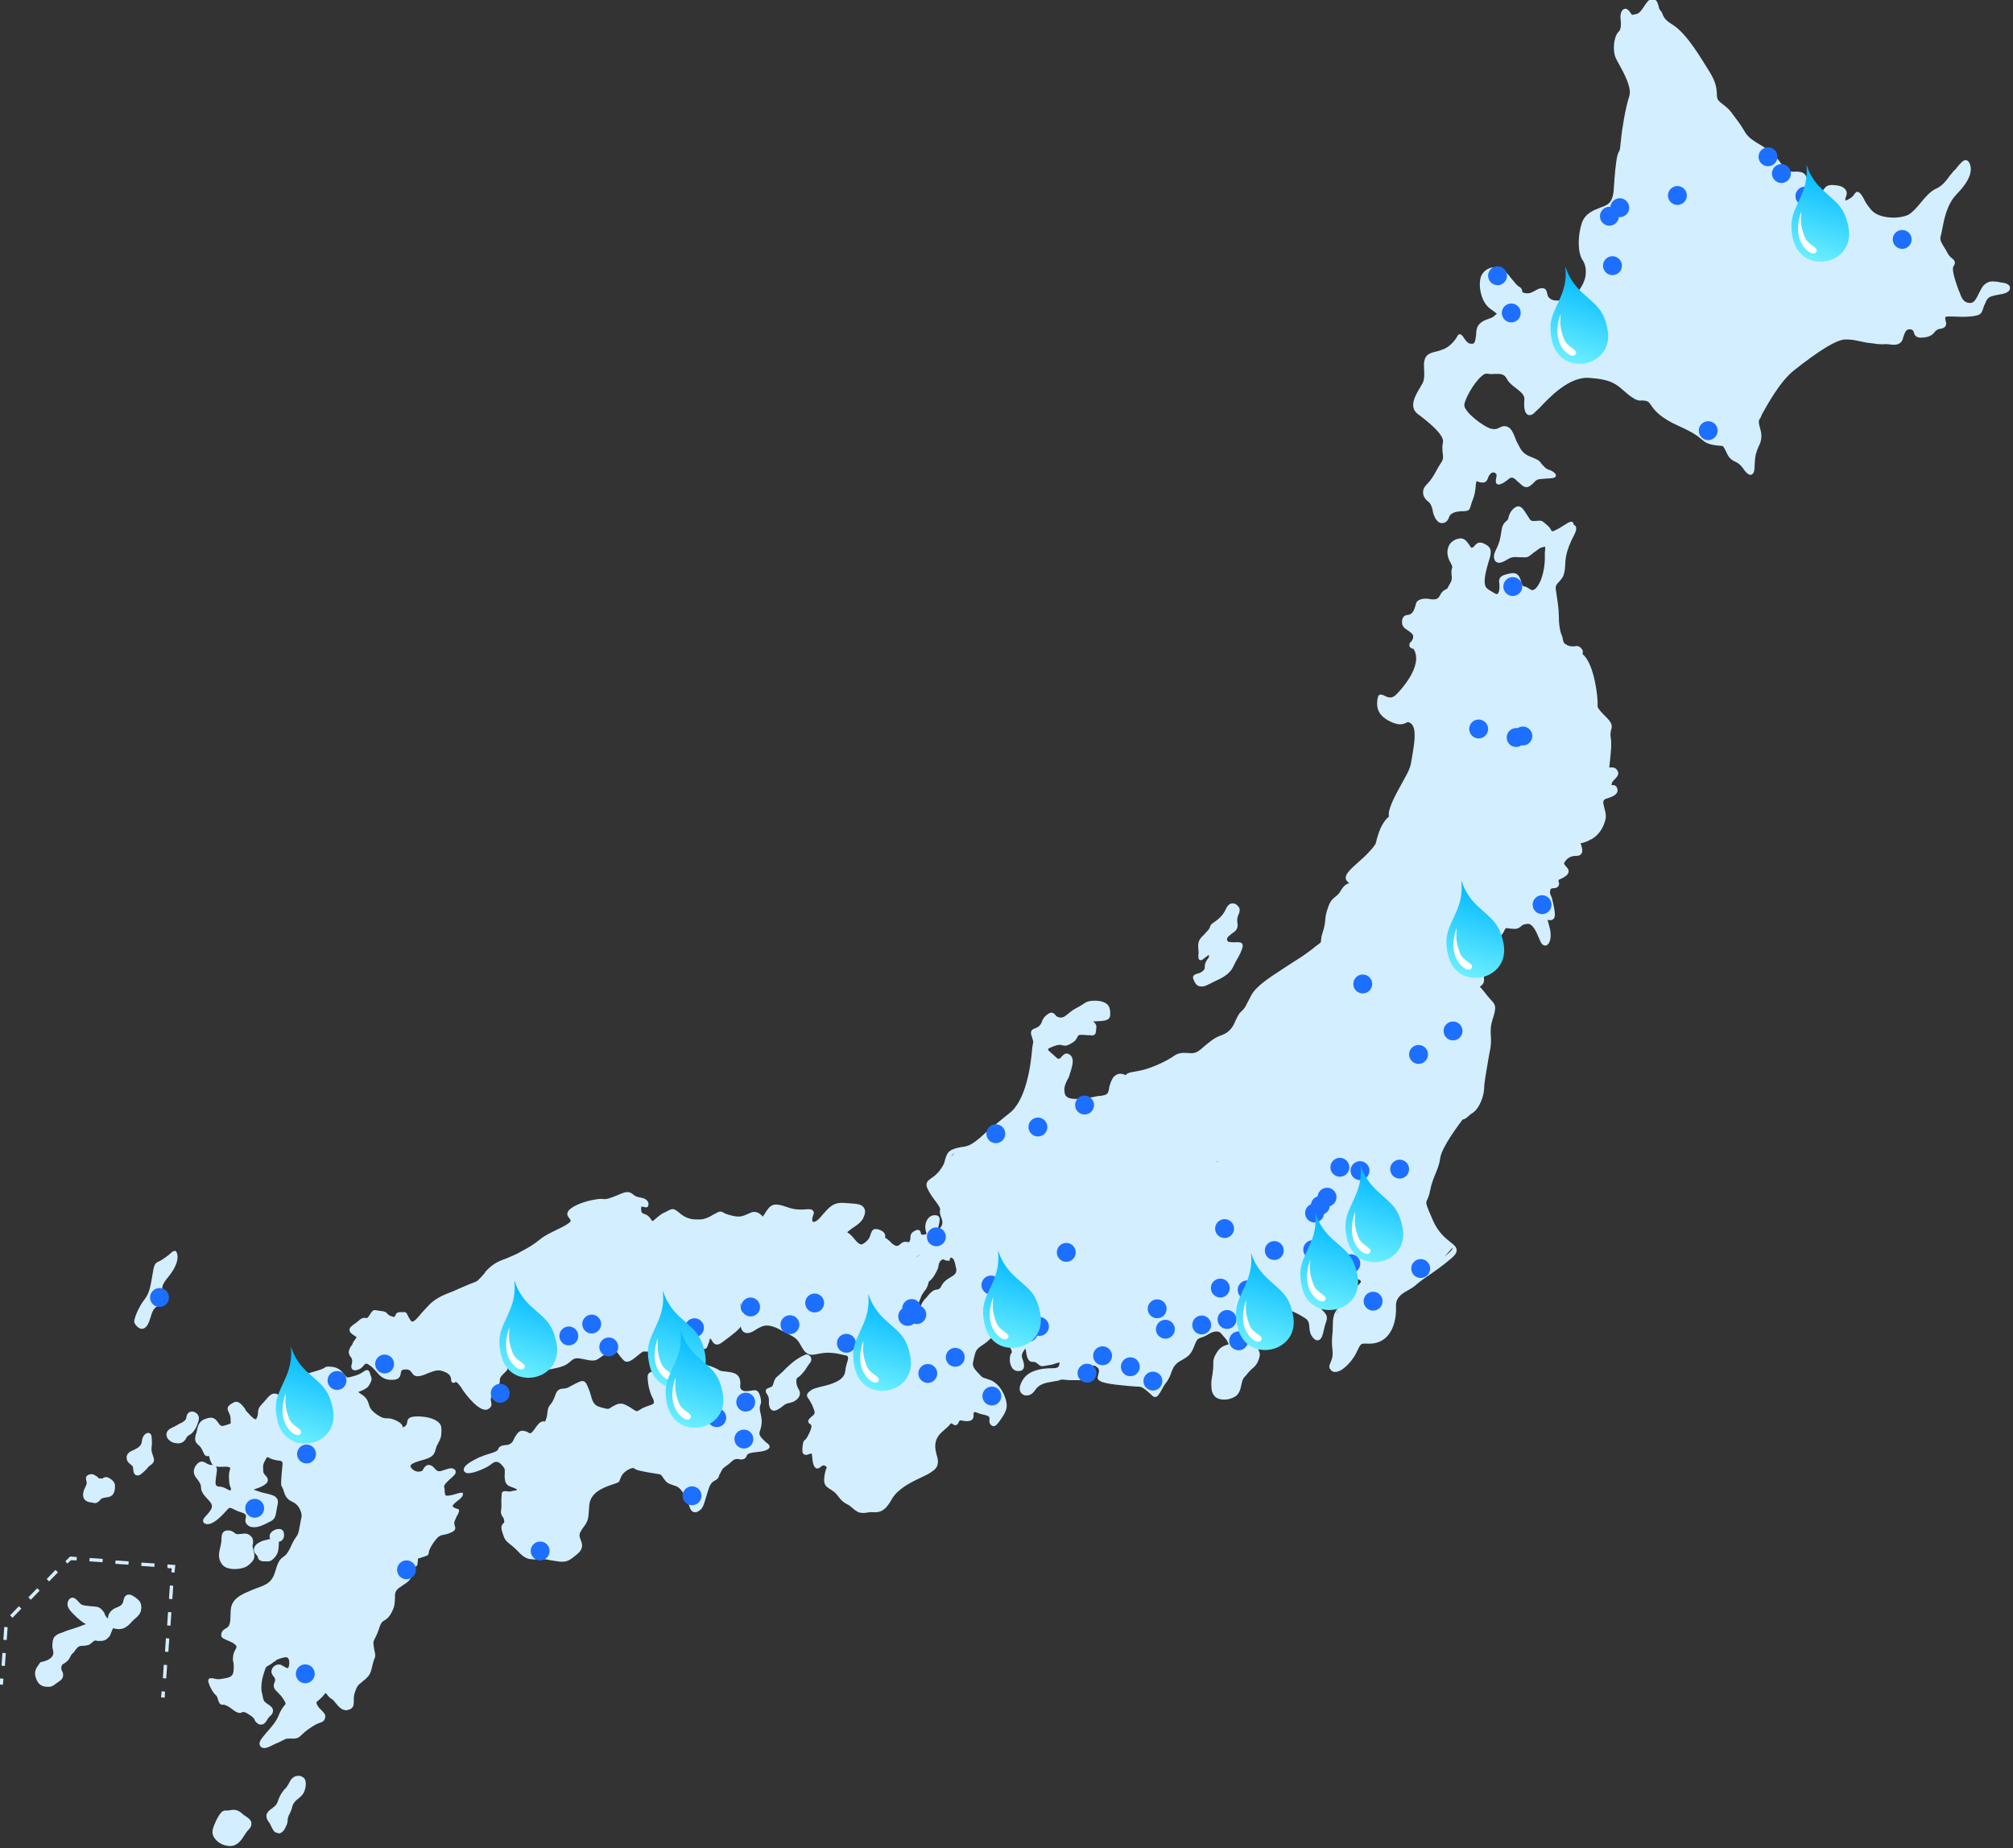 <svg width="660" height="606" viewBox="0 0 660 606" fill="none" xmlns="http://www.w3.org/2000/svg">
<rect x="0" y="0" width="660" height="606" fill="#333333" stroke="none"/>
<g clip-path="url(#clip0_1_2)">
<path d="M656.7 92.7C656.4 92.7 656 92.6 655.5 92.5C655.1 92.4 654.5 92.3 654 92.3C653.3 92.2 652 92.2 650.9 93.1C650 93.7 649.5 94.9 648.8 96.2C648.1 97.7 647.3 99.2 646.3 99.3C644.6 99.5 643.4 98.6 642.7 96.4C642.6 96.1 642.4 95.6 642.2 95.2C641.5 93.3 639.7 88.4 640.5 87.3C641.5 86 640.6 85.1 639.9 84.6C639.4 84.2 638.9 83.7 638.5 82.9C638.2 82.3 637.8 81.6 637.4 81C636.6 79.7 635.9 78.6 636.3 77.4C636.5 76.8 636.6 76.1 636.8 75.1C637.4 72 638.3 67 641.5 63.7C645.5 59.6 646.9 56.3 645.8 53.6C645.4 52.8 645 52.6 644.6 52.5C643.7 52.4 642.8 53.5 641.7 54.8C641.4 55.3 641 55.7 640.6 56C640.2 56.5 639.8 57 639.3 57.6C638.1 59.2 636.8 61 634.7 61.9C632.9 62.7 631.3 64.6 629.8 66.4C628.5 68 627.1 69.6 625.7 70.4C624.3 71.1 621.8 71.5 619.6 71.3C616.9 71.1 614.7 70.2 613.5 68.8C612 67 611.4 65.9 611 65C610.6 64.3 610.3 63.8 609.8 63.3C609.6 63.1 609.3 63 609.1 62.9C608.6 62.8 608.3 63.3 608 63.6C607.8 64 607.3 64.7 606.3 65.2C605.5 65.7 605.2 65.7 605 65.7C605 65.5 605 65.1 605.4 64C605.6 63.4 605.5 62.7 605.1 62.2C604.3 61 602.6 60.8 601.5 60.7C601 60.7 600.5 60.6 600 60.7C598.9 60.8 598.4 61.5 598 62C597.6 62.6 597.4 62.9 596.7 62.9C596.3 62.9 596 62.9 595.7 62.9C594.3 62.8 592.7 62.3 592.5 59.1C592.3 56.8 590.8 56.3 589.4 56.3C589.1 56.3 588.8 56.2 588.5 56.3C587.2 56.3 585.6 56.3 584.7 54.8C582.5 51.1 580.3 49.3 576 46.8C573.2 45.1 572.5 44 571.6 42.4C571.1 41.7 570.7 40.9 570 40C569.3 39.1 568.9 38.5 568.5 38C567.6 36.7 567 35.8 564.5 33.9C562.9 32.8 562.9 31.9 562.9 30.5C562.8 29 562.6 26.9 560.6 23.7C557.9 19.4 553.1 11 548.4 8.1C545.9 6.6 545.4 5.5 545 4.4C544.9 4 544.6 3.7 544.3 3.3C544 3 543.9 2.5 543.8 2C543.5 1 543.2 -0.2 542 -0.3C541.8 -0.3 541.7 -0.3 541.5 -0.3C540.4 -0.1 539.8 1 539.1 2C538.4 3.1 537.7 4.2 536.6 4.6H536.5C535.8 4.7 535.2 4.9 535.1 4.9C535.1 4.8 534.9 4.6 534.8 4.5C534.7 4.3 534.5 4.1 534.3 3.8C533.6 2.8 532.7 2.6 532.1 3.2C531.5 3.7 531.3 4.7 531.3 5.5C531.3 5.9 531.3 6.3 531.4 6.8C531.5 8.1 531.5 9.7 530.7 10.4C529.1 11.9 528.6 16.6 529.8 19.1C530 19.6 530.4 20.3 530.8 21C532.4 23.9 535.1 28.8 534.2 31.5C532.9 35.4 531.7 43 531.5 45.6C531.4 46.2 531.4 46.9 531.3 47.3C531.2 48.7 531.1 49.4 530.7 49.9C530.1 50.8 529.7 54.2 529.3 59C529.3 59.4 529.3 59.9 529.2 60.4C529.1 62.7 529 65.6 527.2 66.9C526.5 67.4 525.5 67.8 524.6 68.1C522.3 69 519.7 70 518.6 73.2C517.2 77.6 517.3 83 518.9 85.3C520.2 87.1 520.2 90.2 519.4 92.1C519.2 92.7 517.1 97.7 513.4 98.3C509.7 98.8 508.8 98.5 507.9 97.6C507.5 97.3 507.4 96.8 507.3 96.3C507.1 95.5 506.9 94.3 505.4 94.5C504.7 94.5 504 94.9 503.3 95.3C502.4 95.8 501.4 96.4 500.1 96.1C499.1 95.9 499.1 95.8 499.1 95.5C499 95.1 499 94.4 497.9 93.9C497.3 93.5 496.5 92.5 495.6 91.4C494.5 90 493.3 88.5 492.1 88C489.8 87.1 487.4 87.8 486 89.8C484.4 92.1 485.1 98.8 488.7 101.3C489.6 101.9 490.5 102.6 490.8 102.9C490.7 102.9 490.6 103 490.5 103.1C490.3 103.2 490.1 103.4 489.8 103.7C489.4 104.1 488.7 104.3 487.9 104.6C486.4 105.1 484.4 106 484.1 108.3C484 108.7 484 109.1 484 109.6C483.7 112 483.5 112.7 482.7 112.7C481.5 112.8 480.9 112.2 479.9 110.7L479.8 110.5C479.4 110 479.1 109.6 478.7 109.6C478.2 109.5 477.9 110 477.6 110.6C477.4 111 477 111.5 476.4 112.2C474.8 113.9 473.7 114.5 471.1 115.2C468.3 115.8 467.4 116.5 467 118.3C466.8 118.9 466.9 119.9 466.9 120.9C467 122.5 467.1 124.3 466.4 125.7C466.2 126.1 465.9 126.4 465.7 126.9C464.1 129.5 461.8 133.4 464.8 135.7C467.5 137.7 473.7 142.5 473.1 145C472.8 146.3 472.9 147.4 473 148.4C473.2 149.7 473.3 150.7 472.3 152C471.8 152.8 471.3 153.6 470.9 154.4C470 156 469.2 157.4 467.9 158.7C467 159.6 466.5 160.5 466.6 161.6C466.6 162.6 467.2 163.6 468.2 164.4C469.2 165.1 469.6 166.5 469.8 167.7L469.9 168.2C470.3 169.6 471.2 171.4 472.6 171.5C472.9 171.5 473.2 171.5 473.5 171.4C474.3 171.1 474.8 170.5 475.1 169.6C475.3 168.8 476.1 168 478.1 167.7C478.9 167.6 479.5 167.6 479.9 167.6C481.6 167.5 481.8 167.3 482.3 165.6L482.4 165.2C482.6 164.6 482.7 164.2 482.9 163.8C483.4 162.4 483.7 161.5 483.9 158.7C484 158 484.1 157.8 484.1 157.8C484.1 157.8 484.2 157.8 484.3 157.8C484.5 157.9 484.7 157.9 484.9 158C485.2 158.1 485.5 158.2 485.9 158.2C486.5 158.3 487.4 158.1 487.8 156.9C488.2 155.6 489 154.8 489.7 154.9C490 154.9 490.3 155.1 490.5 155.3C490.8 155.6 490.7 156.4 490.5 156.9C490.4 157.5 490.4 158.2 490.6 158.5C490.8 158.8 491.3 159 492.1 158.7C492.9 158.4 493.5 157.9 494.1 157.5C494.7 157 495.2 156.5 495.8 156.6C496.1 156.6 496.5 156.9 496.9 157.2C497.3 157.6 497.7 158 498 158.2C498.9 159 499.4 159.6 500.3 159.7C500.9 159.8 501.6 159.4 501.9 159.1C502.4 158.7 502.8 158.4 503 158.1C503.7 157.4 504 157.1 505.7 157C506.2 157 506.7 156.9 507.1 156.9C508.9 156.8 509.8 156.8 510.1 156.1C510.3 155.5 509.7 155.1 509.4 154.8C508.7 154.3 508.2 154.1 507.8 154C507.2 153.8 506.9 153.7 506 152.7C505.6 152.3 505.3 152 505.2 151.7C504.4 150.8 504.3 150.8 502 149.8H501.9C499.3 148.7 498.8 147.7 497.8 145.8L497.6 145.4C497.3 144.9 497 144.2 496.8 143.6C496.1 141.9 495.5 140.2 493.9 139.8C492.8 139.5 492.2 140 491.6 140.2C491.1 140.5 490.6 140.7 489.7 140.7C489.5 140.6 489.2 140.6 489 140.6C486.3 139.9 480 135 480.1 132.8C480.2 130.9 483.2 125.5 485.8 123.3C486.7 122.5 487.2 122.5 487.4 122.5C488.2 122.6 489.1 122.7 489.9 122.6C490.5 122.6 491 122.6 491.5 122.6C492.8 122.7 493.4 123.1 494 124.1C494.6 125.4 495.9 126.4 497.1 127.3C498.6 128.5 499.9 129.5 499.8 130.9C499.6 133.2 499.7 135.9 501.4 136.1C501.8 136.1 502.4 136 502.9 135.5C503.2 135.2 503.8 134.6 504.7 133.8C507.9 130.4 514.5 123.3 521.2 123.9C528.3 124.4 530 126 532.5 128.2C533 128.6 533.4 129 533.9 129.4C536.4 131.3 537.2 131.4 538.3 131.3C538.7 131.3 539.2 131.3 539.9 131.5C540.5 131.7 540.7 132 541.3 132.8C542.3 134.3 544.1 136.9 550.7 139.8C554.9 141.7 556.6 142.9 557.7 143.9C559.3 145.2 560.1 145.9 564.6 146.2H564.8C564.9 146.3 565.2 146.6 565.6 147.4L565.8 147.8C566.6 149.5 567 150.6 569.4 151.6C570.5 152.2 571 152.9 571.6 153.7C572 154.3 572.5 155 573.3 155.5C573.8 155.8 574.3 155.7 574.6 155.4C575.2 154.9 575.3 153.7 575.3 152.2C575.4 151.2 575.4 149.9 575.7 148.9C576 147.8 576.3 147 576.6 146.4C577.1 145.4 577.5 144.5 577.5 142.8C577.5 141.8 577.2 140.9 577 140.1C576.7 139 576.5 138.2 576.9 137.4C577.1 137.2 577.4 136.7 577.6 136C579.4 132.8 583.5 125.2 588.1 121.5C596.7 114.7 602.4 111.2 605.2 111.3C607.5 111.3 608.3 111.6 609.4 111.8C610.1 111.9 611 112.2 612.5 112.4C613.8 112.5 614.8 112.7 615.6 112.8C616.9 112.9 617.7 112.9 618.4 112.8C618.6 112.8 619 112.9 619.4 112.9C619.7 112.9 620 113 620.3 113C620.9 113.1 623 113.2 623.7 111.5C623.9 111.3 623.9 110.9 624 110.6C624.7 108.5 625.1 107.8 626.5 108C627.2 108.1 627.3 108.5 627.5 109C627.7 109.7 627.9 110.5 629.5 110.7C629.6 110.7 629.8 110.7 630 110.7C632.9 110.6 633.8 109.6 634.6 108.5L634.8 108.4C635.1 108 635.6 107.9 636.2 107.8C636.8 107.7 637.5 107.5 637.9 106.9C638.2 106.4 638.1 105.7 637.9 105.2C637.8 104.7 637.7 104.1 637.8 104C637.9 103.9 638.2 103.8 638.3 103.8C639.2 103.7 640.2 103.8 641.4 103.8C643 103.9 644.8 103.9 646.6 103.7C649.4 103.3 649.6 103 650.3 100.9C650.4 100.6 650.5 100.1 650.8 99.7C651.6 97.4 652.3 97.2 654.8 96.7C655.3 96.6 655.8 96.5 656.4 96.4C658.3 96 659.1 95.3 659 94.3C659.1 93.5 657.8 92.8 656.7 92.7Z" fill="#D3EEFF"/>
<path d="M512.8 172.2C511.9 172.8 510.9 173.4 510 173.8C509.3 174.2 509 174.2 508.9 174.2C508.9 174.2 508.7 173.9 508.6 173.9C508.4 173.4 508.1 172.9 507.3 172.2C507.1 172 506.9 171.9 506.7 171.7C505.9 171 505.6 170.7 504.8 170.7C504.4 170.7 504 170.8 503.2 170.8C502.1 170.9 501.8 170.7 501.1 169.5C500.9 169.2 500.7 168.9 500.4 168.4C500.3 168.2 500.1 168 500 167.8C499.4 166.9 498.8 166.1 497.9 166C497.1 166 496.3 166.6 495.9 167.1C494.9 168.2 494.8 169 494.6 169.6C494.5 170.1 494.4 170.5 493.8 170.9C492.6 171.9 492.4 173.1 492.2 174.6C492.1 175.4 491.9 176.2 491.7 177.2C491.4 178.2 491.1 179 490.7 179.8C490.1 181 489.6 182.1 489.9 183.1C490.1 184.2 490.8 184.4 491.3 184.5C491.9 184.6 492.8 184.3 494.1 183.5C495.7 182.5 496.4 182.6 498.4 182.7H498.8C500.7 182.8 500.9 182.7 501.8 182C502.1 181.8 502.4 181.6 502.8 181.2C503.4 180.8 503.9 180.5 504.2 180.2C505 179.6 505.3 179.5 506.2 179.3C506.4 179.3 506.5 179.2 506.6 179.2C506.6 179.3 506.6 179.9 506.6 180.3C506.5 180.8 506.5 181.4 506.5 182.2C506.6 184.6 506.1 189.4 504.1 192.2C503.2 193.5 502.6 193.4 502.5 193.5C502.2 193.5 501.7 193.3 501.4 193C500.9 192.7 500.5 192.4 499.9 192.3C499.2 192.2 499.1 191.9 498.8 191C498.7 190.6 498.6 190.1 498.3 189.5C497.9 188.5 497.1 187.9 496.2 187.9C495.4 187.9 494.5 188.1 493.2 188.5C491.4 189.1 491.4 190.3 491.6 191.4C491.6 192 491.7 192.8 491.5 193.7C491.2 194.8 490.9 194.7 490.8 194.8C490.4 194.8 489.7 194.3 488.7 193.7C488.4 193.6 488.1 193.3 487.8 193.1C485.8 191.9 487.2 187.2 488 184.4C488.2 183.8 488.4 183.2 488.5 182.8C489.3 179.7 488.2 179 486.3 178.1C486 178 485.7 177.9 485.4 177.9C484.5 177.8 483.9 178.4 483.5 178.9C483.2 179.3 482.9 179.5 482.5 179.6C482.3 179.5 482 179.1 481.7 178.6C481.1 177.8 480.4 176.6 479 176.5C478.6 176.5 478.2 176.6 477.8 176.7C476.5 177.1 475.3 178 474.9 179.3C474.3 180.8 474.5 182.6 475.5 184.3C476.3 185.8 476.2 185.9 476.1 186.2C476 186.5 475.8 187.1 475.9 188.3C476.2 190.1 475.8 190.7 475.2 191.7C475 191.9 474.9 192.3 474.8 192.5C474.5 193.1 474.3 193.1 473.9 193.3C473.3 193.6 472.7 194 472 195.4C471.5 196.4 470.7 196.6 469.4 196.5C469.2 196.4 468.9 196.5 468.7 196.4C468.5 196.3 468.2 196.3 468 196.3C467.5 196.3 466.9 196.2 466.2 196.4C464.5 196.8 464.3 197.6 464.1 198.5C463.9 199.1 463.8 199.7 463.3 200.5C462.7 201.4 462.2 201.5 461.6 201.6C460.9 201.7 460 201.8 459.7 203.4C459.5 205.2 460.3 205.8 461.3 206.5C461.8 206.8 462.2 207.1 462.8 207.6C464.1 208.8 462.7 210.4 462.5 210.5L462.4 210.6C461.9 211.3 462.1 211.8 462.2 212C462.4 212.4 462.9 212.7 463.4 212.7C467 218.1 458.9 226.6 457.9 227.6C456.3 229.3 455 228.6 453.9 228.1C453.3 227.8 452.8 227.6 452.3 227.8C452 228 451.8 228.2 451.8 228.6L451.7 228.8C451.4 230.7 450.8 234.2 455.9 236.6C458.6 237.9 459.9 237.5 461 237C461.5 236.7 461.7 236.6 462.5 237.1C464.4 238.5 463.9 242.6 463.2 246.8C463.1 247.5 463 248.1 462.9 248.6C462.5 251.1 462.4 251.9 460.1 256L459.7 256.7C457.2 261.2 454.9 265.5 455.4 267.7C454.7 268.3 453.3 269.6 452.1 272.9C451.7 274.2 451.4 275 451.3 275.6C451 276.9 450.9 277.1 448.7 279.5C447.5 280.8 446.2 281.9 445.1 282.9C443 284.8 441.3 286.3 441.2 287.7C441.2 288.5 441.7 289.1 442.4 289.5C441.4 289.8 440.5 290.5 439.7 291.8C439 293.2 438.3 293.6 437.7 294.1C436.9 294.8 436.1 295.4 435.4 297.6C434.7 299.5 434.6 300.6 434.5 301.7C434.4 302.7 434.3 303.9 433.6 305.9C433.1 307.4 433.2 308.1 433.1 308.6C433.1 309 433.1 309 431.3 310.3L430.2 311.2C427.1 313.5 426.3 314 425 314.8C424.3 315.3 423.5 315.7 421.9 316.8C421.4 317.1 420.7 317.6 420.2 317.9C416.3 320.5 411.9 323.2 410.2 326.4C409.6 327.5 409.2 328.4 408.9 328.9C408.3 330.1 408.1 330.6 406.9 331.7C406.1 332.4 405.7 333.4 405.2 334.4C404.4 336.3 403.4 338.4 400.5 339.4C398.1 340.2 396.5 341.7 395 342.9C393.4 344.3 392.3 345.4 390.5 345.3C386.7 345 386.1 345.3 384 346.8L383.8 346.9C381.8 348.2 376.6 350.6 373.3 351.1L372.3 351.3C370.4 351.6 369.5 351.8 369.1 352.5C368.5 352.2 367.6 351.9 366.8 352.1C365.8 352.3 365 353 364.5 354.1C364 355.2 363.7 356.2 363.6 357C363.3 358.5 363.2 359 360.7 359.3C360 359.3 359.2 359.5 358.3 359.7C354.5 360.3 350 361 349.2 358.8C348.6 356.8 349.3 355.4 349.9 354.1C350.3 353.5 350.6 352.9 350.7 352.3C350.8 352 350.9 351.5 351.1 351.1C351.6 349.2 352.4 346.8 350.6 345.7C349.4 344.9 348.6 345.9 348.1 346.4C347.8 346.8 347.4 347.2 347.1 347.1C346.8 347.2 346.5 346.9 346.1 346.5C345.7 346.2 345.4 345.8 345.1 345.6C344.6 345.2 344 344.6 343.7 344.3L343.6 343.9C343.8 343.8 344.2 343.5 345.5 343C347.2 342.4 347.7 342.5 348.3 342.7C349.1 342.9 349.7 343 351.2 342.1C352.7 341.3 353 340.5 353.3 339.9C353.5 339.4 353.7 339.2 355.4 339.3C356.1 339.4 356.8 339.4 357.2 339.4C358.1 339.5 358.6 339.5 358.9 339.2C359.2 338.9 359.3 338.6 359.3 338.2C359.4 338 359.4 337.7 359.4 337.3C359.7 336.1 359 335.3 358.4 334.9C358.9 334.8 359.5 334.9 360.1 334.8C361.8 334.7 363.9 334.7 364 332.8C364.1 330.6 363.8 328.4 359.6 328.1C356.9 328 356.1 328.5 355 329.3C354.5 329.6 353.9 330 353.1 330.4C351.9 331 351 331.7 350.3 332.3C349.3 333.1 348.7 333.7 347.6 333.6C346.7 333.5 346.3 333.2 346 332.7C345.4 332.1 344.8 331.6 343.5 332.5C342.3 333.4 342 334 341.7 334.7C341.6 335.1 341.4 335.6 340.9 336.2C340.5 336.7 339.9 336.9 339.5 337.1C338.6 337.4 337.5 337.8 338.3 339.9C338.8 341.4 338.8 341.4 338.7 342.1C338.6 342.4 338.5 343 338.4 344C338 348.9 336.5 360.9 330.8 365.1C327.5 367.7 325.1 369.8 323.1 371.4C321.5 372.9 320.1 374.1 318.8 374.9C317.6 375.7 316.3 376 315 376.1C313.1 376.5 311.4 376.9 310.6 378.3C310.1 379.2 310 379.9 309.8 380.4C309.7 381.1 309.5 381.9 308 383.9C307 385.1 306.1 385.8 305.3 386.3C304.1 387.2 303.1 387.9 304.3 390.1C305.2 391.9 305.9 392.6 306.4 393.4C306.8 393.9 307.2 394.4 307.7 395.2C308.3 396.2 308.3 396.4 308.2 396.8C308.1 397.2 308.1 397.6 308.4 398.6C309 400.2 309.2 400.9 308.7 401.9C308.4 402.5 307.9 403 307.6 403.1V403C307.6 402.5 307.7 401.9 307.9 401.3C308.1 400.2 308.4 398.8 307.2 398.5C306.4 398.3 305.6 398.4 304.9 398.9C304.4 399.3 303.6 400.1 303.4 401.7C303.3 402.7 303.5 403.5 303.7 404.1C303.7 404.3 303.8 404.5 303.8 404.6C303.7 404.6 303.5 404.7 302.9 404.8C302 404.9 301.9 404.6 301.9 404.2C301.8 403.9 301.8 403.5 301.3 403.3C300.8 403.1 300.4 403.3 300 403.5C298.5 404.2 298.5 405.1 298.5 405.9C298.5 406.3 298.4 406.6 298.2 407C298.1 407.3 298.1 407.3 297.6 407.2C297.1 407.1 296.3 407 295.5 407.6C294.4 408.7 293.9 408.7 292.9 408C292.5 407.8 292.2 407.4 291.9 407.1C291.4 406.6 290.8 406.1 290.2 405.8C290.2 405.5 290.3 405.2 290.2 404.8C289.9 404 289.3 403.5 288.1 403.1C287.3 402.9 286.8 402.9 286.4 403.1C285.9 403.4 285.7 404 285.5 404.5C285.3 405.3 285 406.3 283.7 407.3C283.1 407.8 282.6 408 282.3 408C281.7 407.9 281 407.3 280.3 406.4C279.7 405.7 279.1 404.9 278.2 404.3C277.8 404.1 277.8 404 277.8 404C277.9 403.8 278.8 403.2 279.4 402.7C280.7 401.8 282.7 400.7 283.3 398.7C283.8 397.5 283.7 396.6 283.2 395.9C282.4 394.7 280.7 394.7 278.5 394.5C278 394.5 277.5 394.4 276.9 394.4C273.3 394.1 272 395.7 270 397.9C269.6 398.3 269.3 398.8 268.8 399.3C267.7 400.5 266.9 400.7 266.6 400.6C266.2 400.4 266.2 399.5 266.6 398.5C266.8 398 267 397.4 266.6 397C266.2 396.4 265.4 396.4 264.1 396.5C262.6 396.6 260.6 396.7 258.2 395.8C253.4 394.1 252.6 394.9 250.7 398C250.5 398.2 250.3 398.6 250.1 398.9C249.3 397.9 247.8 396.8 246.1 397.6C245.7 397.8 245.5 397.9 245.2 398C243.6 398.7 242.5 399.3 239.4 398.4C238.1 398.1 237.4 397.7 237.1 397.5C236.1 397 235.8 397.2 234.5 397.9L233.9 398.2C232 399.4 230.4 399.9 229 399.8C228.9 399.8 228.7 399.8 228.5 399.8C227.6 399.8 225.5 399.8 223.3 398.1L222.7 397.6C221 396.2 220.6 396.1 218.9 397C218.6 397.2 218.2 397.4 217.7 397.6C216.4 398.2 215.6 399.1 214.9 399.6C214.6 399.9 214.1 400.4 213.9 400.3C213.9 400.3 213.7 400.2 213.4 399.7C212.6 398.5 211.9 398.2 211.2 398C210.5 397.7 210.2 397.6 210.2 396.3C210.2 395.8 210.3 395.6 210.3 395.6C210.4 395.5 210.9 395.7 211.1 395.7C211.5 395.8 212.1 396 212.4 395.6C212.7 395.2 212.6 394.7 212.6 394.4C212.2 393.1 210.9 392.8 209.9 392.6C209.1 392.5 208.2 392.2 207.7 391.7C206.2 390.3 204.8 390.8 202.6 391.8C202.1 392 201.5 392.2 200.8 392.5C199 393.2 198.4 393.2 197.6 393.1C196.9 393 195.9 393.1 193.9 393.5C190.6 394.2 186.7 395.8 186.1 397.5C185.9 398 186 398.5 186.3 398.9L186.5 399.2C186.9 399.7 187.2 400.1 187.1 400.3C187 400.5 186.9 400.8 185.9 401.4C185 402 183.8 402.6 182.5 403.2C180.7 404.1 178.7 405 177.1 406.3C174.6 408.3 173.7 408.8 169.6 411C168.2 411.7 167.1 412.1 166 412.6C163.8 413.4 161.7 414.1 159.1 417L158.9 417.4C156.6 420 156.6 420 155.3 420.5C154.7 420.7 153.9 421 152.6 421.6C151.2 422.2 149.9 422.7 148.7 423.3C145.8 424.4 143.2 425.4 140.9 427.6C140 428.5 139.1 429.6 138.2 430.5C137.1 431.9 135.8 433.4 135.1 433.3C134.9 433.2 134.6 433 134.5 432.7C134.2 432.3 134 431.9 133.8 431.5C133.3 430.4 133.1 430.1 132.2 430.2C132 430.2 131.8 430.2 131.4 430.2C130.1 430.1 129.8 430.8 129.6 431.3C129.4 431.8 129.3 431.9 128.5 431.6C127.5 431.3 127.3 431 127 430.7C126.6 430.2 126.1 429.9 124.7 429.8C124.2 429.7 123.8 429.7 123.5 429.6C122.4 429.4 122.3 429.6 121.6 430.5C121.4 430.7 121.3 431.1 121 431.4C120.5 432.2 120.2 432.2 120 432.1C119.4 432 118.7 432 117.7 432.9C117.3 433.3 116.7 433.7 116.3 434C115.3 434.7 114.5 435.3 114.6 436.1C114.6 436.8 115.4 437.4 115.9 437.7C116.7 438.2 116.9 438.4 116.9 438.4C116.9 438.5 116.8 438.7 116.6 438.9C116.4 439.3 115.9 439.7 115.7 440.3C115.5 440.8 115.4 441.1 115.1 441.3C114.4 442.6 113.8 443.5 115.2 445.2C115.6 445.7 115.5 446.6 115.3 447.3C115.1 447.9 115.1 448.6 115.6 449C116.1 449.4 116.7 449.3 117.2 449.1C118.4 448.8 118.9 448.1 119.3 447.6C119.9 447 120.1 446.8 121.3 447.7C122.2 448.3 122.7 449 123.3 449.6C124.5 451 125.7 452.5 128.6 452.4C131.1 452.4 131.3 451 131.4 450.2C131.5 449.5 131.6 449 132.9 449C134.2 448.9 134.5 449.4 135 450C135.6 451 136.4 451.7 138.9 450.8C139.4 450.6 139.8 450.5 140.1 450.3C143.2 449.1 143.9 448.9 146.3 450C147.8 450.8 147.9 451.8 147.9 452.4C148 452.7 147.9 453.1 148.4 453.3C148.9 453.5 149.1 453.3 149.3 453.1C149.4 453.1 149.4 453.1 149.5 453.1C150.1 453.2 151.3 455 151.6 455.5C151.6 455.6 155.9 461.9 159 462.2C159.3 462.2 159.7 462.2 160 462C161.4 461.3 161.2 460.3 161 459.5C160.9 458.8 160.8 458.3 161.4 457.6C163 455.5 163.5 454.8 163.8 453.3C163.9 452.9 163.9 452.6 163.9 452.4C163.9 451.9 163.9 451.6 165.1 450.4C166.4 449.2 166.5 448.9 166.4 448.1C166.4 447.9 166.4 447.6 166.5 447C166.5 446.6 166.6 446.3 166.7 445.9C166.8 445.2 166.9 444.6 167.2 444.1L167.5 443.8C167.7 443.7 167.7 443.4 168 443.3C168.4 442.9 168.8 442.5 169.1 442.1C170.1 440.8 170.7 440.1 172.1 440.7C174.4 441.6 175.3 442.1 175.2 445C175.2 446.7 175.4 447.8 176.1 448.5C177 449.3 178.6 449.2 180.6 448.9C184.2 448.2 185.4 447.8 187.1 446.3C188.4 445.1 189.1 445.1 192.3 445.8C195 446.4 195.7 445.9 196.9 445C197.2 444.8 197.4 444.6 197.8 444.4C198.2 444.1 198.7 443.8 199.1 443.4C200.6 442.2 201 442 201.7 442.6C202.2 443.2 202.8 443.9 203.2 444.5C204.1 445.6 204.6 446.3 205.2 446.4C206.2 446.6 207.1 446.1 209.5 444.1C210.8 443 210.9 443.1 211.4 443.1C211.8 443.1 212.4 443.2 213.5 443.1C214.9 442.9 215.4 442.3 215.7 441.9C216 441.6 216 441.5 217.6 442.1C219.2 442.8 219.8 443.9 220.4 444.8C221 445.7 221.6 446.8 223 446.3C223.6 446.1 224.3 446.1 225 446.1C226.3 446.1 228.1 446.1 228.2 444.3C228.3 443.7 228.1 443.1 228.1 442.7C228.1 442.5 228 442.2 228 442.1C228 442.1 228.2 442 229.1 442C229.9 442 230.4 442.1 230.7 442.2C231.2 442.3 231.6 442.3 231.9 441.5C232 441.4 232 441.2 232.2 440.7C232.6 439.9 232.7 439.2 232.7 438.8C233 438.9 233.3 439.3 233.5 439.7C233.8 440.1 234.1 440.7 234.9 440.8C235.4 440.9 235.9 440.7 236.5 440.3C236.8 440.1 237 439.9 237.3 439.7C240 437.7 242 436.2 242.9 434.9C242.9 435 242.9 435 242.9 435.1C243.1 436 243.5 436.6 244.2 436.9C245.3 437.4 246.8 436.7 248.2 435.7C248.7 435.4 249.3 435.1 249.8 434.9C251.2 434.3 252.8 434.6 254.7 435.4L256.4 436.3C256.9 436.5 257.2 436.7 257.7 437L258.2 437.2C261 438.7 261.4 438.9 262.9 441.7C264.6 444.7 266.1 444.3 268.1 443.9C268.4 443.8 268.8 443.8 269.2 443.7C271.6 443.3 273.6 443.5 276.9 444.3C277.4 444.4 277.8 444.5 277.9 444.6L278.1 445.4C278 445.5 278 445.6 278 445.8C277.8 446.6 277.3 447.8 277.1 449.7C276.7 452.7 272.5 453.9 269.3 454.6C267.8 455 266.5 455.3 265.8 455.9C265.1 456.4 264.7 456.8 264.6 457.3C264.5 457.8 264.8 458.2 265.1 458.6C265.4 459 265.8 459.7 266.3 460.7L266.5 461.2C267.4 463.4 267.4 463.4 265.7 464.8C265.2 465.3 264.9 465.7 265 466.1C265.1 466.5 265.3 466.7 265.6 466.9C266 467.1 266.4 467.4 265.5 469.5C264.6 471.5 264.2 471.9 263.9 472.1C263.4 472.5 263.3 472.8 263.1 474.6C263 475.9 263.1 476.5 263.6 476.8C264.2 477.2 264.9 476.9 265.4 476.7C265.6 476.7 266 476.5 266.1 476.5C266.2 476.6 266.2 477.2 266.3 477.7C266.4 478.5 266.4 479.4 266.8 480.4C267 480.9 267.3 481.2 267.6 481.4C268.2 481.6 268.7 481.3 269.1 480.9C269.9 480.3 270.2 480.3 270.7 480.7C270.8 480.8 271 481 271.1 481C270.9 481.5 270.6 482.2 270.4 483.4C269.8 486.6 270.6 487.3 272.3 488.3C273 488.8 273.8 489.2 274.6 490.3C276 492.2 276.8 492.7 277.8 493.2C278.4 493.5 278.8 493.8 279.6 494.5C280.8 495.6 281.7 496 282.6 496C283.2 496.1 283.7 496 284.4 495.9C284.7 495.8 285 495.8 285.3 495.8C285.7 495.7 286 495.8 286.4 495.8C288.1 495.8 290 495.9 292.4 491.5C294.3 488.2 298.4 486.1 301.8 484.5C303.3 483.8 304.8 483.1 305.8 482.3C308.1 480.7 307.6 478.7 307.1 477C306.8 475.8 306.5 474.7 306.7 473.3C307 471 308.4 469.9 309.6 468.8C310.2 468.3 310.8 467.8 311.4 467.1C311.8 466.5 311.9 466.6 312.4 466.9C312.6 467.1 313.1 467.4 313.5 467.2C314 467.1 314.2 466.6 314.3 466.3C314.6 465.6 314.8 465.6 315.7 465.8C316.2 465.9 316.8 466 317.6 465.9C319.3 465.7 319.2 464.4 319.2 463.8C319.2 463.3 319.2 463.2 319.3 463.1C319.7 462.9 319.7 462.9 320.2 463.1C320.7 463.3 321.4 463.6 322.9 463.9C324.5 464.3 324.5 464.7 324.4 465.4C324.4 465.8 324.3 466.3 324.6 466.8C324.7 467 325.1 467.5 325.7 467.6C326.5 467.6 327.2 466.8 328.5 464.8C330.3 462.1 330.6 460.7 329.2 457.3C327.9 454.4 326.1 452.7 323.6 452.1L323.4 452C322 451.6 322 451.6 320.7 450.1L320.2 449.6C319.2 448.5 318.9 447.7 319 446.8L319.4 444.9C319.5 444.8 319.5 444.7 319.5 444.6L319.7 443.8C320.1 442.4 320.9 441.8 322.1 441C323.1 440.4 324.2 439.5 325.4 438.2C326.8 436.4 327 436 327.1 435.5C327.2 435.3 327.2 434.9 327.8 433.9C328.2 433.2 328.7 432.8 329.2 432.7C329.7 432.6 330.3 432.9 330.4 433C330.9 433.9 331 434.6 330.3 435.6C328.9 437.6 329.9 439.3 330.7 440.9C330.9 441.4 331.2 441.7 331.4 442.2C331.8 443.1 331.8 443.2 331.7 443.5C331.4 443.8 331.2 444.2 331.1 445.2C331 446.7 331.4 447.9 332 448.7C332.5 449.2 333.2 449.6 334 449.5C334.7 449.5 335.2 449.3 335.5 448.8C336 448 335.7 446.7 335.2 445.4C334.7 444.2 335.3 443.3 336.2 442.1C336.3 442.4 336.3 442.7 336.4 443C336.5 443.7 336.6 444.5 336.9 445.2C337.4 446.4 338 446.5 338.7 446.5C339.1 446.5 339.4 446.5 339.9 446.9L340.3 447.2C341.3 448.1 341.6 448 343.2 447.7C343.5 447.6 343.9 447.6 344.4 447.5C345.1 447.4 345.7 447.2 346.1 447C346.6 446.9 347.1 446.7 347.4 446.7C347.4 446.8 347.4 447.1 347.3 447.5C347 448.5 346.4 448.6 344.4 448.6C343.4 448.6 342.1 448.7 340.7 449C337.3 449.8 335.5 451.3 334.5 454.2C334.1 455.5 334.4 456.8 335.6 457.3C335.8 457.5 336.1 457.5 336.4 457.5C337.3 457.6 338.5 457.2 339.5 455.6C340.8 453.7 343.1 453.3 345 453C345.8 452.8 346.5 452.8 347.1 452.6C347.9 452.2 348.5 452.3 349.5 452.4C350.1 452.5 351.1 452.5 352.3 452.5H352.9C354.9 452.5 356.3 452.5 357 451.6C357.4 451.1 357.6 450.6 357.5 449.7C357.4 448.8 357.7 448.1 358.1 447.8C358.5 447.6 359 447.7 359.5 448.1C360.6 448.9 360.4 449.6 360 451L359.9 451.4C359.9 451.7 359.8 452 360.1 452.3C360.8 453.3 363.5 453.8 369.9 454.4C371 454.5 371.9 454.5 372.5 454.6C374 454.6 374.2 454.6 375.8 455.8C376.4 456.3 376.9 456.8 377.3 457.1C377.8 457.7 378.3 458.1 378.9 458C379.6 457.9 380 457.1 380.8 455.8C381.5 454.4 382 453.7 382.5 453.1C383 452.3 383.5 451.7 384.1 449.8C385 447.2 386.4 446.5 387.7 445.8C387.9 445.7 388.1 445.6 388.2 445.5C389.9 444.5 390.7 443.7 391.8 440.7C392.5 439 392.7 439 393.6 438.6C394.3 438.4 395.2 438.1 396.6 437.2C397.7 436.6 398.6 436.4 399.4 436.6C399.7 436.6 400 436.9 400.2 437L402.1 439.2C402.3 439.5 402.4 439.8 402.6 440.1C402.8 440.5 402.8 440.7 402.8 440.8C402.7 440.8 402.5 440.9 402.3 440.9C401.5 441.2 400.2 441.5 399.1 443.2C397.7 445.3 397.8 446.2 397.8 447.5C397.8 448.1 397.8 448.8 397.6 449.9V450.2C397.1 453 397.1 453.1 397.2 455V455.2C397.3 456.4 397.8 457.4 398.6 458.1C399.6 458.8 400.9 459 402.5 458.8C405.7 458.1 406.5 456.8 407 454C407.4 452.3 407.5 452.1 408 451.5C408.3 451.2 408.7 450.8 409.2 450.1C409.8 449.4 410.2 449 410.7 448.6C411.4 448 412.1 447.4 412.7 445.7C413.3 444 413 443.5 412.7 442.7C412.5 442.3 412.2 441.8 412.1 440.7C411.8 438.5 413 436.6 413.3 436.2C414.1 436 414.7 435.6 415.2 434.9C416.2 433.2 417.2 432.2 418.2 431.4C418.8 430.9 419.4 430.3 420 429.7C420.8 428.7 424.1 429.7 427.8 432.1C429.1 432.9 429.2 433.8 429.3 435.2C429.4 436.3 429.5 437.5 430.6 438.7C430.9 439 431.5 439.6 432.3 439.4C433.3 439.1 433.7 437.7 434.1 435.8C434.3 434.9 434.5 434.1 434.8 433.4C435.5 431.5 434.6 430.7 433.9 429.9C433.4 429.4 432.9 429 432.7 428.1C432.4 426.8 433.2 426 434.1 424.8C434.7 424.1 435.3 423.3 435.6 422.4C436.2 420.5 437.8 420 440.4 419.2C440.8 419.1 441.1 419 441.4 418.9C443 418.4 443.3 418.3 445.5 419.5C446.2 419.8 446.2 420.1 446.2 420.1C446.3 420.4 445.5 421.2 444.8 421.9C444 422.8 443 423.8 442 425.2C441.2 426.5 440.3 427.4 439.5 428.1C438.1 429.5 437 430.6 437 434.1C437 436 436.9 437.1 436.8 437.9C436.7 439.3 436.6 440.1 436.9 442.9C437.1 445 436.5 446 436.2 446.8C435.9 447.6 435.4 448.4 436.6 449.4C436.8 449.6 437.2 449.8 437.6 449.8C437.9 449.8 438.2 449.8 438.5 449.7C440.8 449.1 443.7 445.9 445.1 442.7C446.1 440.5 446.4 440.5 447.6 440.5C448.4 440.5 449.7 440.7 451.4 440.2C456.4 438.8 457.9 433 457.7 428.3C457.6 425.3 459.7 424.1 461.7 423C462.6 422.5 463.4 422 464.1 421.4C465 420.6 466.4 419.5 468.2 418.3C470.4 416.8 473.1 414.9 475.8 412.6C477.1 411.5 477.6 410.7 477.6 409.9C477.6 408.9 476.7 408.1 475.5 407.2C473.9 405.9 471.6 404.1 469.9 400.3C467.4 394.6 467.4 394.5 467.9 393.4C468.2 392.8 468.6 391.9 468.9 390.3C469.4 387.7 470.1 386.2 470.7 384.7C471.3 383.2 471.9 381.9 472.2 379.7C472.7 376 478.7 368.2 479.5 367.1C480.6 366.8 480.9 366.4 481.4 366C481.7 365.7 482.1 365.3 482.8 364.9C485 363.5 486.5 359.5 486.6 356.9C486.6 355.2 487.3 351.2 487.9 347.8C488.1 346.4 488.4 345.1 488.6 344C488.9 342.2 488.9 340.9 488.8 339.7C488.7 338 488.6 336.5 489.5 333.8C490.7 330.1 490.3 329.4 489 328C488.6 327.6 488.2 327.1 487.6 326.4C486.5 324.9 485.7 324.1 485.2 323.5L485.6 323.2C486.8 322.3 486.6 321.2 486.5 320.1C486.4 319.4 486.3 318.5 486.3 317.4C486.4 315.9 486.9 314.9 487.5 313.9C488 312.9 488.6 311.7 488.8 310.3C488.9 308.9 489.6 308.6 490.5 308C491.2 307.5 492.1 307 492.8 305.9C493 305.5 493.2 305.3 493.2 305.1C493.7 304.2 493.7 304.2 494.8 304.4C495.1 304.4 495.4 304.5 495.8 304.5C497.5 304.7 498.1 304.2 498.7 303.7C499.1 303.3 499.5 303 500.8 302.9C502.5 302.7 503.7 305.5 504.5 307.4C505 308.5 505.3 309.4 505.8 309.7C506.3 310.1 506.8 310.1 507.3 309.8C508.3 309.1 508.9 306.7 507.9 303.4C507.6 302.4 507.5 301.9 507.4 301.6C507.7 301.6 508.1 301.7 508.5 301.7C508.9 301.6 509.3 301.4 509.5 301.1C510.1 300.2 509.7 298.3 509.2 296L509.1 295.6C508.9 294.4 508.6 293.9 508.4 293.4C508.2 292.9 508.1 292.8 508.3 291.8C508.4 291.4 508.6 291.2 509.4 291.2C509.9 291.2 510.5 291.1 510.9 290.6C511.1 290.2 511.3 289.9 511.1 289.3C510.9 288.5 510.9 288.5 511.6 288.2C512.1 288 512.7 287.7 513.5 287.1C514 286.7 514.3 286.2 514.3 285.7C514.4 285 513.8 284.5 513.4 284C512.8 283.3 512.7 283.1 512.9 282.8C513.9 281.2 515 280.6 517 280.6C517.8 280.6 518.3 280.2 518.5 279.9C519.1 279 518.6 277.4 518.2 276.5C519.2 276.3 520.1 276 521.1 275.5C521.3 275.4 521.4 275.2 521.6 275.2H521.8L521.9 275.1C524.2 273.7 525.7 271.5 526.4 268.6C526.7 267.3 526.3 266 526 264.8C525.5 263 525.5 262.3 526.5 261.9C528.5 261.3 529.8 260.7 530.2 259.8C530.4 259.3 530.4 258.9 530.2 258.4C529.9 257.4 529.1 257.4 528.7 257.4C528.6 257.4 528.4 257.4 528.4 257.4C528.4 257.4 528.4 257.3 528.4 257C528.5 256.4 529 255.9 529.5 255.4C530.2 254.7 531.1 253.7 530.2 252.5C529.6 251.5 528.6 251.6 528.1 251.6C528 251.6 527.8 251.6 527.7 251.7C527.7 251.7 527.6 251.5 527.7 251C527.8 250.4 527.8 249.7 527.9 249.1C528.1 246.9 528.5 244.1 528.1 241.7C527.9 240.7 528.1 240.1 528.2 239.4C528.6 238.2 528.7 237.3 527 235.5C526.6 235.1 526.2 234.7 525.9 234.4C524.1 232.5 523.7 232 523.8 231.1C524 229.6 522.9 217.6 518.8 214.4C518.9 214.3 519 214.2 518.9 214.1C519.1 213.5 518.8 213 518.7 212.9C518.2 212.2 517.8 211.9 517.1 211.8C516.8 211.8 516.6 211.8 516.3 211.9C515.7 211.9 514.9 212 514 211.6C512.8 211 512.7 210.8 512.5 210C512.4 209.5 512.3 208.8 511.9 207.9C511.3 206.3 511.1 204.1 511.1 202.1C511.1 201.4 511 200.7 511 200C510.8 197.7 510.5 195.9 510.1 193.3C509.9 192.1 510.4 191.5 511.2 190.7C511.7 190.1 512.4 189.4 512.7 188.4C513.1 187.2 513.1 186.2 513.2 185C513.2 184.2 513.3 183.2 513.5 182.2C514 179.8 514.8 178.1 515.6 176.4L515.7 176.2C516.5 174.7 517 173.7 516.7 172.8C516.7 172.6 516.5 172.2 516 172.1C515.7 170.4 514.7 171 512.8 172.2ZM266.9 465.7V465.9C267 465.8 266.9 465.8 266.9 465.7C266.9 465.8 266.8 465.7 266.9 465.7ZM301.1 428.7C300.8 428.2 301.4 426.6 301.8 425.7C301.9 425.5 301.9 425.4 302 425.1C302.3 424.4 302.6 424.1 302.9 423.6C303.1 423.2 303.4 423 303.7 422.5C304 421.9 304.3 421.3 304.4 420.6C304.5 420.5 304.5 420.3 304.6 420.1C305.9 419.3 307.1 416.9 307.5 415.9C307.6 415.6 307.7 415.3 307.7 415C307.9 414.1 308 413.6 308.7 413.1C309 412.9 309.2 412.9 309.3 412.9C309.4 412.9 309.5 413 309.6 413C309.8 413.2 310.2 413.3 310.7 413.3L311.3 413.4L311.4 412.9C311.5 412.7 311.6 412.3 311.8 412.3C311.9 412.3 312.1 412.4 312.4 412.6C313 413.2 313.2 414.6 313.4 415.5L313.5 415.8C313.8 417.5 312.9 418 311.6 418.8C311.2 419.1 310.5 419.4 310 419.9C309.3 420.5 309 421 308.7 421.5C308.6 421.8 308.4 422.1 308.2 422.3C307.9 422.7 307.6 422.7 307.1 422.8C306.6 422.9 306 423 305.4 423.6C304.9 424 304.4 424.6 303.9 425.2C303.7 425.6 303.3 425.8 303.1 426.1C302.4 426.9 301.9 427.8 301.7 429C301.2 428.9 301.1 428.8 301.1 428.7ZM300.3 412.3C300.7 411.9 301.3 411.5 302 411.1L300.3 412.3ZM399.5 381L398.8 380.9C399 380.8 399.3 380.8 399.5 381ZM408.9 427.3L409.3 424.7C409.4 425.3 409.2 426.2 408.9 427.3ZM242.8 427L243.4 430.6C243 429.5 242.7 428.3 242.8 427ZM313 378L311.9 379.1C311.9 379 312 379 312 378.9C312.2 378.5 312.6 378.3 313 378ZM438.9 429.6L438.2 430.9C438.4 430.3 438.6 429.9 438.9 429.6ZM474.9 410.9C474.5 411.3 474 411.6 473.6 412L476.3 409V409.1C476.3 409.5 475.8 410.1 474.9 410.9Z" fill="#D3EEFF"/>
<path d="M393.7 323.4C394.4 323.5 395.3 323.3 396.3 322.7C396.8 322.5 397.2 322.3 397.7 322C400.4 320.8 403.2 319.5 404.4 316.8C404.9 315.7 405.4 314.8 405.9 314C406.6 312.7 407.1 311.7 407.4 310.5C407.5 310.1 407.5 309.7 407.2 309.3C406.9 309 406.4 308.9 405.6 308.9C405.1 308.9 404.5 309 403.7 308.9C403.4 308.9 403 308.8 402.6 308.7C402.5 308.5 402.3 308.3 402.3 307.9C402.3 307.6 402.5 307.3 402.9 306.9C403.3 306.5 403.7 306.3 404 306C405.1 305.3 406.1 304.5 405.7 302.4C405.5 301.3 405.8 300.4 406.1 299.8C406.4 299.1 406.6 298.4 406.3 297.6C405.8 296.8 405.1 296.2 404.3 296.2C403.8 296.1 402.7 296.3 402 297.9C401.1 299.9 399.9 301.1 398 302.4C396.9 303.1 396.8 303.5 396.7 304C396.6 304.2 396.5 304.6 395.7 305.4C395.4 305.8 395.1 306 394.9 306.3C393.5 307.6 392.6 308.5 392.9 311.1C393 312 393 312.7 392.9 313.2C392.9 314 392.9 314.7 393.6 314.8C393.9 314.8 394.3 314.7 394.8 314.2C395.7 313.5 396.1 313.2 396.4 313.1V313.2C396.4 313.8 396.4 313.8 396.2 314.1C396 314.3 395.7 314.7 395.4 315.3C395 316.1 395 316.7 395 317.1C395 317.6 395 317.8 394.4 318.3C393.9 318.8 393.2 319.1 392.6 319.2C391.9 319.4 390.9 319.8 391.2 320.8C391.8 322.6 392.6 323.4 393.7 323.4Z" fill="#D3EEFF"/>
<path d="M261.7 455.2C261.4 454.6 261.1 453.9 261.1 453C261.1 451.9 261.2 451.9 261.6 451.6C262.1 451.3 262.8 450.7 263.9 449.3C264.5 448.3 265.1 447.4 265.7 446.7C266 446.2 266.1 445.7 265.9 445.1C265.7 444.6 265.2 444.2 264.7 444.1H264.6C264.4 444 264.1 444.1 263.9 444.2C260.9 445.5 259 447.4 257.4 448.9C257.1 449.3 256.6 449.7 256.3 450C255.9 450.4 255.5 450.7 255.2 451C254.2 451.8 254 452.1 253.5 453.8C253.3 454.7 252.7 454.8 252.1 455C251.7 455.2 251.2 455.3 251.1 455.8C251 456.2 251.2 456.8 251.5 457.1C252.1 458 252.1 458.6 252.1 459.3C252.1 459.8 252 460.4 252.3 461.2C252.6 462.3 253.3 462.4 253.6 462.5C254.5 462.6 255.8 461.7 256.9 460.8C257.5 460.3 258.1 460.1 258.7 460C259.5 459.8 260.5 459.6 261.5 458.6C262.7 457.3 262.3 456.2 261.7 455.2Z" fill="#D3EEFF"/>
<path d="M249.3 458C249 456.9 248.6 455.9 247.6 455.8C247.3 455.8 246.9 455.8 246.5 455.9C246 456 245.3 456.1 244.4 456.1C243.9 456.1 243.4 455.9 243.1 455.6C242.8 455.3 242.6 454.8 242.7 454.3C243.1 450.2 240.4 450 238.2 449.7C237.4 449.6 236.4 449.6 235.7 449.2L235.5 449C233.6 448.1 232.7 447.7 229.3 446.9C226.8 446.4 225.8 447.4 224.8 448.5C224.2 449.1 223.6 449.8 222.7 450.2C221.6 450.7 220.8 450.6 219.9 450.2C219.3 450 218.6 449.8 217.5 449.7C217.1 449.7 216.7 449.7 216.3 449.7C215.7 449.7 215.2 449.7 214.8 449.7C213.8 449.7 213.2 449.7 212.7 450.3C212.2 450.8 212.3 451.7 212.5 453.5C212.8 455.7 213.4 457.1 213.8 458C214.2 458.7 214.4 459.2 214.4 459.8C214.4 460.3 213.8 460.5 212.6 460.9C211.8 461.2 210.9 461.5 210.1 462C209.4 462.5 209 462.6 208.8 462.7C208.6 462.6 208.2 462.5 207.8 462.2C207.4 462 207.1 461.7 206.6 461.4C205.2 460.6 204.4 460.2 203.7 460.2C202.9 460.1 202.1 460.4 200.9 461.1C200.7 461.2 200.5 461.4 200.4 461.4C199.7 461.9 199.5 461.9 199.2 461.9C198.9 461.9 198.5 461.8 197.8 461.6C197.5 461.6 197.2 461.4 196.7 461.3C194.7 460.8 194.2 459.3 193.7 457.4C193.5 456.6 193.3 456 192.9 455.1C192.3 453.6 191.9 452.8 191 452.8C190.4 452.7 189.7 453.2 188.5 453.7C188 454 187.6 454.2 187.2 454.4C185.9 455.2 185.6 455.2 184.3 455.3C182.8 455.4 182.3 456.6 181.9 457.9C181.6 458.7 181.2 459.5 180.7 460.2C179.6 461.4 179.6 462.2 179.5 463C179.4 463.6 179.4 464.3 179 465.4C178.8 465.9 178.7 466.1 178.6 466.1C178.5 466 178.4 466 178.2 466C177.4 466 176.7 466.5 175.7 467.9C174.8 469.3 174.1 470 173.8 469.9C173.6 469.9 173.5 469.8 173.1 469.6C172.9 469.4 172.5 469.3 172.1 469.2C170.3 468.7 169.7 469.8 168.8 471.2C168.6 471.6 168.4 472 168.1 472.6C167.5 473.5 166.5 473.8 165.6 473.8C164.7 473.9 163.6 474.1 163.3 475.2C163.1 475.8 161.6 476.3 160.2 476.7C159.2 477 158.3 477.3 157.4 477.7L156.9 477.9C154.3 479.2 152.4 480.3 152.1 481.5C152 481.8 152 482.2 152.3 482.5C152.6 482.8 152.9 483 153.4 483C155.3 483.1 159.5 481.3 161 480.1C162.4 478.9 163.4 479 164.6 480.4C165.6 481.5 165.5 481.6 165.5 483C165.5 483.4 165.4 484 165.5 484.7C165.6 486.9 167 487.3 167.9 487.6C168.5 487.8 169.1 488 169.5 488.4V488.5C169.2 488.7 168.5 488.7 168.1 488.8C167.8 488.9 167.6 488.9 167.3 489C167.3 489 167.2 489 167 489C166.9 489 166.7 489 166.6 489C166.4 488.9 166.3 489 166.1 488.9C165.8 488.9 165.5 488.9 165.3 488.9C164.6 489 164.5 489.5 164.5 489.7C164.3 492.2 164.4 493 164.4 493.6C164.4 494 164.4 494.3 164.3 495.1C164.1 496.3 164.5 496.8 164.8 497.3C165.1 497.6 165.2 497.9 165.3 498.6C165.4 499.1 165.3 499.1 165.1 499.4C164.4 500 164.1 500.6 164.8 502.7C165.5 504.9 165.9 505.2 167 506.1C167.6 506.6 168.5 507.2 169.9 508.7C171.5 510.4 172.8 511.2 174.4 511.2C174.9 511.3 175.5 511.3 176.1 511.2C176.8 511.2 177.6 511.2 178.6 511.2C179.1 511.3 179.6 511.3 180.3 511.5C181.7 511.7 182.7 511.9 183.6 512C186.1 512.2 187 511.4 189.4 509.4C191.4 507.7 190.9 506.1 190.4 504.9C190 503.9 189.7 503 190.6 501.8L190.8 501.4C192.9 498.6 192.9 498.5 193.2 493.6C193.5 489.2 198 487.7 200.5 486.8L201.4 486.5C202.8 486 203 486 203.3 485C203.4 484.8 203.5 484.4 203.8 483.9C204.6 482.3 206.9 481.2 207.8 481.3C207.9 481.3 207.9 481.4 207.9 481.4C208.5 482 210.2 482.3 212.9 482.8C213.6 482.9 214.3 483 214.8 483.1C215.2 483.2 215.5 483.2 215.9 483.3C216.7 483.4 216.7 483.4 217.5 484.6C218.7 486.3 218.9 486.3 220.9 487L221.5 487.2C223.8 487.8 225.5 492.4 226 493.8C226.3 494.8 226.8 495.7 227.7 495.8C228.3 495.9 228.9 495.6 229.5 495.1C230.5 494.5 231 492.6 231.6 490.5C232 489.3 232.3 488.1 232.7 487.2C233.2 486.1 233.8 485.7 234.4 485.4C235 485.1 235.7 484.6 235.8 483.6C236.1 483.2 236.5 482.3 236.9 481.6C237.3 481.2 237.8 480.8 238.4 480.4C239 480 239.6 479.4 240.2 478.9C241.2 478.1 241.8 478.4 242.4 478.4C242.6 478.5 242.8 478.5 243 478.5C243.8 478.5 244.5 478.2 244.8 477.3C245.1 476.5 246.1 476.3 247.8 476.1C248.8 476 249.8 475.9 250.8 475.6C251.6 475.3 252.2 475 252.3 474.5C252.4 473.9 252 473.4 251.3 473C250.8 472.6 250.3 472.1 249.6 471.3C248.8 470.3 248.9 469.8 249.3 468.7C249.6 467.7 250 466.3 249.5 464C248.9 461.8 249.1 461.1 249.3 460.6C249.5 460.1 249.7 459.5 249.3 458Z" fill="#D3EEFF"/>
<path d="M151.2 489.4C150.9 489.4 150.6 489.5 150.1 489.6C149.5 489.8 148.7 490.1 147.4 490.3C147 490.4 146.8 490.3 146.5 490.4C146 490.3 145.9 490.2 145.8 489C145.8 488.5 145.8 488 145.6 487.5C145.5 486.8 146.7 485.7 147.6 484.9C148.6 484 149.5 483.3 149.4 482.5C149.4 481.9 148.9 481.5 148.2 481.4C147.6 481.3 146.7 481.6 145.8 481.9C145.4 482 144.9 482.2 144.5 482.3C143.6 482.5 143 482.1 142.5 481.4C142.1 481 141.7 480.5 141.1 480.4C141 480.3 140.9 480.3 140.7 480.3C139.6 480.2 138.9 481.3 138.5 482.2C138 482.4 137.6 482.5 137.1 482.5C135.7 482.4 134.8 481.4 134.6 480.8C134.6 480.7 134.6 480.6 134.6 480.5C134.8 480 135.8 479.4 139.2 478.5C141.9 477.7 142.4 476.8 142.8 475.3C143 474.7 143.1 474.1 143.5 473.5C144.6 471.5 144.7 470.8 144.7 469.6C144.7 469.3 144.8 468.9 144.7 468.4C144.9 465.6 140.2 464.2 136.3 464.4C134 464.5 133.6 465.3 133.5 466.3C133.4 466.9 133.3 467.4 132.3 467.9L132.1 468C132 467.2 131.4 466.5 130.2 465.9C128.5 465 127.6 465 126.8 465C126 465 125.3 465 123.2 463.5C121.5 462.2 121.2 461.4 120.9 460.3C120.6 459.2 120.1 458.1 118.3 457C117.8 456.7 117.6 456.4 117.4 456.4C117.6 456.3 117.9 456.2 118.2 456.1C119.1 455.7 120.4 455.2 121 454.2C122 452.5 122 452 121.5 450.9C121.5 450.7 121.3 450.5 121.3 450.2C121.2 449.9 121 449.2 120.4 449.2C120 449.2 119.7 449.3 119.2 449.7C118.6 450.1 117.7 450.7 116.2 451.1C115.1 451.4 114.5 451.6 114 451.6C113.7 451.6 113.6 451.5 113.1 450.9C112.8 450.6 112.5 450.1 112 449.6C111.1 448.7 110 448.2 108.6 448.1C107.7 448 107 448.1 107 448.1H106.9L106.8 448.2C105.8 448.9 104.6 449.2 103.3 449.6C101.6 450.1 99.9 450.4 99.3 451.8C98.7 452.9 98.9 453.5 99.1 454C99.3 454.3 99.3 454.6 98.9 455.4C98.3 456.4 97 456.6 95.9 456.7C95.1 456.8 94.4 456.8 94.1 457.4C93.9 457.6 93.9 458 94 458.1C94.1 458.5 94.4 458.7 94.9 458.9C95.6 459.3 96.1 459.6 96.2 460.5C96.2 460.6 96.2 460.6 96.2 460.6C96.2 460.6 96.2 460.6 96.1 460.6C95.2 460.5 92.7 458.8 91.5 457.5C91.1 457.1 90.6 456.9 90.1 456.9C89 456.8 88.1 457.8 87 459.1C86.7 459.5 86.3 459.9 86 460.2C84.7 461.6 84.7 462.1 84.6 462.9C84.6 463.3 84.6 463.8 84.3 464.6C84.2 464.9 84 465.4 83.7 465.3C83 465.2 81.6 463.5 81 462.9C80.7 462.6 80.4 462.2 80.3 461.8C79.4 460.7 78.7 459.8 77.7 459.6C77.2 459.5 76.5 459.8 75.9 460.2C74.4 461.2 74.4 461.8 75 463C75.2 463.5 75.5 464 75.6 464.9V465.6C75.6 466.1 75.7 466.7 75.6 466.7C75.5 466.8 75 466.9 74.5 467.1C74.2 467.2 73.9 467.3 73.5 467.4C72.5 467.7 72.2 467.4 71.6 466.5C71.1 465.8 70.5 464.9 69.3 464.8C69 464.8 68.7 464.8 68.3 464.9C65.4 465.6 65 466.9 64.5 469.3C64.5 469.6 64.3 469.9 64.2 470.3C63.7 472.2 64.1 472.9 65 473.7C65.5 474.1 66 474.6 66.5 475.8C66.9 476.7 67.2 477.4 67.9 477.4C68.1 477.5 68.3 477.3 68.5 477.3C68.5 477.5 68.7 477.8 68.8 478.4C69.1 479.3 69.4 479.9 69.8 480.4C69.5 480.3 69.2 480.2 69 480.3C68.8 480.2 68.7 480.3 68.6 480.2C68.5 480.2 68.4 480 68.1 480C67.6 479.7 67 479.3 66.4 479.2C65.5 479.1 64.7 479.7 64 480.8C63 482.7 63.8 483.9 64.7 485C65.3 485.8 65.9 486.6 65.9 487.6C65.9 489.2 67 490.3 67.9 491.3C68.7 492.2 69.4 492.8 69.5 493.8C69.5 494.8 68.5 495.9 67.8 496.7C67 497.5 66.5 498.1 66.6 498.8C66.6 499 66.8 499.4 67.4 499.6C67.6 499.7 67.7 499.7 67.9 499.7C70.2 499.9 73.4 496.2 74.4 495.1C75.1 494.3 75.3 494.3 75.5 494.4C75.8 494.4 76.3 494.6 76.8 494.9C77.4 495.2 78.2 495.6 79.3 495.9C80.7 496.4 80.7 496.8 80.6 497.6C80.4 498.2 80.2 499.3 81.3 500.1C81.8 500.5 82.3 500.7 83.1 500.7C84.7 500.8 86.3 500 87.7 499.3C88 499.1 88.2 499 88.5 498.9C90.2 498.1 90.3 497.1 90.6 495.6C90.7 495 90.8 494.2 91 493.4C91.2 492.5 91.2 491.8 90.8 491.3C90.2 490.3 88.8 490 87.1 489.6C86.1 489.4 85.1 489.1 84 488.7C83.6 488.6 83.3 488.4 83.1 488.4C83.3 488.4 83.6 488.2 83.9 488.1C84.8 487.8 85.7 487.5 86.6 486.9C87.4 486.4 87.8 485.9 87.8 485.4C87.9 484.8 87.5 484.2 87.1 483.8C86.7 483.4 86.3 482.9 86.3 482.3V481.9C86.2 480.3 86.2 480.1 87.2 478.3C87.5 477.8 87.6 477.7 87.6 477.7C87.7 477.7 87.9 477.8 88.1 477.9C88.7 478.2 89.5 478.6 90.9 478.8C92.8 479 92.8 479.1 92.5 481.5C92.4 482.1 92.4 482.9 92.3 483.8C92.1 486.7 92.1 486.9 92.5 487.6C92.7 487.9 92.9 488.3 93.2 489.4C93.8 491.3 94.9 491.9 95.9 492.4C96.7 492.8 97.4 493.2 98.1 494.4C99.1 496.3 99 497 98.6 498.6C98.5 499.1 98.4 499.9 98.2 500.7C97.9 502.7 97.7 503.1 96.9 504.2C96.4 504.9 95.9 505.8 95.1 507.6C94.2 509.4 93.6 510 92.9 510.4C92 511.1 91.3 511.6 90.4 514.7C89.3 518.8 87.6 519.5 83.6 520.9C82.8 521.2 81.9 521.6 81 522C75.8 524.2 75.6 526.6 75.6 529.4C75.6 529.9 75.5 530.5 75.5 531.2C75.3 533.2 74.7 533.5 74 533.9C73.6 534.2 73 534.4 72.7 535.2C72.5 535.7 72.5 536.1 72.6 536.5C72.8 537.1 73.5 537.3 74.3 537.7C75 538 75.8 538.3 76.6 538.8C77.8 539.7 77.7 539.9 77.2 540.8C77 541.3 76.6 541.8 76.5 542.6C76.3 543.8 76.3 544.3 76.5 544.9C76.6 545.4 76.7 546.1 76.6 547.5C76.5 549.8 75.3 550 72.9 550.4C72.7 550.4 72.4 550.5 72.2 550.5C71.6 550.6 70.8 550.5 70.1 550.3C69.1 550.1 68.6 550.2 68.4 550.6C68.1 551.1 68.4 551.8 68.9 553C69.8 554.9 70.3 555.3 70.7 555.7C71 556 71.2 556.1 71.5 557.3C71.8 558.2 72 558.8 72.8 558.9C72.9 558.9 73 558.9 73.1 558.9C73.2 558.9 73.3 558.9 73.4 558.9C74 559 74.8 559.4 75.9 560.2C77 561.1 77.8 561.5 78.4 561.6C78.8 561.6 79.1 561.6 79.3 561.4C79.5 561.4 79.6 561.2 79.8 561.3C80.1 561.3 80.7 561.5 81.3 561.9C83.1 563 83.3 563.4 83.5 563.9C83.7 564.4 83.9 564.7 84.7 565.2C84.9 565.4 85.3 565.4 85.5 565.4C86.5 565.5 87.1 564.7 87.7 563.7C88 563.2 88.2 562.9 88.7 562.5C89.2 562.1 89.6 561.4 89.5 560.7C89.4 559.8 88.6 559.2 87.5 558.5C86.5 557.8 86.5 557.6 86.3 556.9C86.2 556.6 86.1 556.1 86 555.5C85.4 553.7 85.7 550.9 86.6 548.3C87.2 546.5 87.2 546.5 87.8 546.2C88.1 546 88.5 545.8 89.1 545.4C89.5 545.1 89.8 544.8 90.1 544.7C90.9 544 91 544 93.1 543.4C93.8 543.3 94.2 543.3 94.5 543.7C95 544.4 94.9 545.9 94.6 546.6C94.6 546.9 94.4 546.8 94.3 546.9C93.9 546.9 93.3 546.5 92.8 546.2L92.4 546C92.2 545.8 91.8 545.7 91.5 545.7C90.3 545.7 89.1 546.6 89 547.9C88.9 548.5 89.3 549.1 89.6 549.5C90.2 550.2 90.4 550.7 90 551.6C89.3 553.2 90.2 554 91.1 554.9C91.7 555.5 92.4 556.2 93 557.2C93.8 558.6 93.8 558.6 93.2 559.2C92.8 559.7 92.1 560.6 91.4 562.3C90.7 564.3 88.9 566.3 87.5 567.9C85.9 569.8 84.7 571.1 85.2 572.2C85.4 572.8 85.9 573.1 86.5 573.1C87.4 573.2 88.5 572.6 89.9 571.9C90.4 571.7 90.9 571.4 91.5 571.2C92.3 570.8 92.9 570.5 93.3 570.3C93.9 570 93.9 570 95.6 570C97.5 570.1 98 569.7 99.1 568.6C99.6 568.1 100.4 567.4 101.6 566.6C103.3 565.4 104.3 565 105 564.8C105.8 564.5 106.3 564.3 106.6 563.2C106.9 562.1 106.1 561.5 105.5 560.8C105 560.3 104.4 559.8 104 559C103.6 558.1 103.7 558 104.4 557.5C104.8 557.1 105.5 556.6 106.2 555.7C106.6 555.1 106.8 555.1 106.8 555.1C106.9 555.2 107.2 555.4 107.3 555.7C107.7 556.1 108.1 556.7 108.7 557C109.2 557.2 109.6 557.8 110.1 558.4C110.9 559.4 111.9 560.6 113.3 560.7C113.5 560.8 113.8 560.7 114.1 560.6C116 560.2 116 558.9 116 557.5C116 556.7 116 555.8 116.4 554.7C117.1 552.7 117.4 552.5 118.4 551.7C118.7 551.4 119.1 551.1 119.6 550.7C121.4 549.2 121.6 548.1 122 546.5C122.1 546.1 122.2 545.5 122.4 544.9C122.6 544.3 122.6 544 122.8 543.8C123.1 542.9 123.1 542.8 122.9 541.7C122.8 541.4 122.7 540.9 122.6 540.2C122.3 538.4 122.4 538.3 122.8 537.4C123.1 536.8 123.6 536 124.2 534.2C124.9 531.9 125.4 531.6 126 531.3C126.4 531 127.1 530.7 127.9 529.5C129.4 527 129.4 526.1 129.5 524C129.5 523.7 129.5 523.4 129.5 523.1C129.5 521.4 130.6 520.7 132 519.8C132.5 519.5 133.2 519 133.7 518.6C134.7 517.7 134.8 517.2 134.9 516.6C134.9 516.2 135 515.8 135.6 514.7C136.2 513.7 136.4 513.4 136.6 513.4C136.9 513.1 136.9 512.9 136.9 512.5C136.9 512.4 136.9 512.2 137 511.9V511.5C137.1 511.3 137 511.1 137 511C137.1 511 137.2 511 137.3 510.9C137.7 510.8 138.2 510.7 138.9 510.4C140.2 510 140.5 509.9 140.6 509C140.6 508.7 140.7 508 141.9 506.1C143.7 503.5 144.3 503.4 145.4 503.2C145.9 503.1 146.6 503 147.5 502.6C149.3 501.9 149.5 501.3 149.1 500.2C149 499.8 148.8 499.3 149.1 498.6C149.6 497.4 149.7 497.2 149.8 497C150 496.8 150.1 496.6 150.3 496.1C150.5 495.6 150.6 495.3 150.5 495C150.4 494.9 150.2 494.7 149.9 494.7L149.7 494.6C149.6 494.6 149.2 494.5 148.5 494C148.4 493.9 148.4 493.9 148.4 493.8C148.4 493.4 149.4 492.5 150.1 492C151 491.3 151.6 490.8 151.7 490.2C151.8 490 151.9 489.6 151.6 489.3C151.7 489.5 151.4 489.4 151.2 489.4ZM70.8 480.7C71.4 481 72.1 480.9 72.8 480.9C73.4 480.9 74.1 480.8 74.6 480.9C75.6 481.1 75.6 481.1 75.3 482.2C75.1 482.8 75 483.7 75.1 484.9C75.1 486.5 75.4 487.2 75.6 487.7C75.8 488.1 75.8 488.1 75.6 488.6C75.6 488.7 75.5 488.7 75.5 488.7C75.3 488.6 74.9 488.5 74.6 488.3C73.9 487.9 73 487.4 71.8 487.4C71.4 487.3 71.1 487.3 70.9 487C70.5 486.5 70.7 485.2 70.9 483.8C70.9 483.5 71 483.3 71 483C71.2 482 71.2 481.3 70.8 480.7Z" fill="#D3EEFF"/>
<path d="M85.8 505.3C85 505.7 83.8 506.2 83.4 507.3C82.9 508.5 83.6 509.2 84 509.7C84.1 509.9 84.3 510 84.4 510.1C84.4 510.2 84.4 510.3 84.5 510.4C84.6 510.7 84.6 511.1 85.1 511.5C85.6 511.8 86 511.9 86.5 511.9H87H87.1C88.4 512 88.9 511.8 89.8 510.9C91.3 509.4 91.3 508 91.4 506.4C91.5 506.2 91.4 505.9 91.4 505.6V505.5C91.5 505.5 91.6 505.5 91.7 505.4C92.3 505.3 92.6 504.9 92.9 504.4C93.2 503.8 93.2 503.1 93 502.3C92.8 501.7 92.3 501.3 91.6 501.3C90.6 501.2 89.3 501.8 88.7 502.7C88.3 503.3 88.3 503.9 88.6 504.6C88.5 504.6 88.4 504.6 88.3 504.6C87.5 504.9 86.8 504.9 85.8 505.3Z" fill="#D3EEFF"/>
<path d="M80.4 502.8C80 502.8 79.6 502.8 79.1 502.9C78.7 502.9 78.2 503 77.9 503C77.5 503 77.1 502.8 76.7 502.4C76.2 502.1 75.6 501.7 74.9 501.8C74.7 501.7 74.4 501.8 74.2 501.8C72.6 502.1 72.7 503.7 72.6 504.6C72.6 504.8 72.6 505 72.6 505.2C72.5 505.9 72.4 506.7 72.2 507.3C71.8 509.1 71.3 511 72.9 513C73.7 514 75.1 514.3 76.2 514.4C77.7 514.5 79.2 514.3 80.4 513.8C81.3 513.4 82.9 512.1 83.3 510.9C83.5 510 83.4 509.3 83.1 508.4C83 507.9 82.9 507.4 82.8 507C82.8 506.7 82.8 506.5 82.9 506.3C83 505.6 83.1 504.7 82.5 503.9C81.9 503.2 81.2 502.8 80.4 502.8Z" fill="#D3EEFF"/>
<path d="M56.9 473C57.2 473.1 57.6 473.1 58 473.2C59.5 473.3 60.2 472.7 60.6 472.2C60.8 472 60.9 471.8 61 471.6C61.2 471.4 61.2 471.1 61.4 471C61.7 470.7 61.8 470.6 62.2 470.4C62.4 470.3 62.6 470.1 62.8 470C63.9 469 64.8 467.3 65.2 465.3C65.3 464.7 65.1 464.1 64.7 463.6C64.3 463.2 63.8 462.9 63.2 462.8C63.1 462.8 63 462.7 62.9 462.8C61.5 462.9 61.3 463.9 61.1 464.6C61.1 464.9 61 465.2 60.8 465.5C60.4 466 59.7 466.4 59 466.7C58.7 466.9 58.4 467 58.1 467.2C57.9 467.3 57.6 467.5 57.2 467.7C56.3 468.1 55.2 468.6 54.8 469.4C54.5 470 54.5 470.7 54.8 471.3C55.2 472.1 56 472.7 56.9 473Z" fill="#D3EEFF"/>
<path d="M46.1 483.4C46.8 482.9 47.4 482.3 48 481.7C48.4 481.2 48.8 480.7 49.3 480.4C50.9 479.3 50.6 478.5 50.1 477.1C49.7 476 49.6 475.6 49.7 474.4C49.9 473.2 49.8 472.2 49.7 471C49.6 470 48.9 469.8 48.7 469.8C48 469.7 47.3 470.4 47 470.9C46.7 471.5 46.6 472 46.5 472.5C46.5 472.9 46.4 473.3 46.2 473.6C45.7 474.5 44.8 474.9 43.6 475.5C42.8 475.8 41.1 476.6 41.6 478.5C41.7 479.2 42.3 479.7 42.8 480.1C43.2 480.4 43.6 480.8 43.6 481.1C43.6 481.3 43.7 481.5 43.7 481.8C43.7 482.5 44 483.7 44.9 483.7C45.4 483.8 45.6 483.7 46.1 483.4Z" fill="#D3EEFF"/>
<path d="M30.6 492.7L30.8 492.8C31.8 492.9 32.4 492.3 32.9 491.7C33.3 491.2 33.8 491.1 34.5 491C34.8 490.9 35.2 490.9 35.7 490.8C36.5 490.5 36.9 490.3 37.3 489.5C37.6 488.8 37.7 488.1 37.7 487.4C37.8 485.9 36.7 485.2 36 484.7C35.5 484.4 34.9 484.1 34.2 484.4C34 484.4 33.8 484.6 33.8 484.7H33.7C33.4 484.8 33 484.7 32.7 484.7C32.4 484.7 32.4 484.7 32.1 484.4C32 484.3 32 484.2 31.8 484.1C31.3 483.8 30.8 483.4 30.2 483.3C29.8 483.3 29.4 483.4 29 483.5C27.9 484.1 28.2 484.9 28.3 485.4C28.3 485.6 28.4 485.7 28.4 485.9C28.5 486.5 28.3 486.9 27.9 487.7C27.1 489.2 26.8 491.2 28.3 492.1C28.9 492.5 29.8 492.6 30.6 492.7Z" fill="#D3EEFF"/>
<path d="M97.8 582.2C96 582.3 95.4 583.4 94.8 584.5C94.7 584.8 94.4 585.2 94.3 585.4C94 585.9 93.7 586.3 93.3 586.6C92.6 587.5 91.9 588.4 91.5 589.5L91.3 590C91.1 590.6 90.9 591.2 90.5 591.7C90.1 592.3 89.6 592.5 89.2 592.9C88.9 593.1 88.7 593.2 88.4 593.5C86.6 595 87.5 596.5 88.2 597.5C88.5 597.8 88.7 598.2 88.8 598.6L89 598.9C89.4 599.7 89.8 600.9 91.2 601C91.3 601 91.3 601 91.4 601.1C92.5 601.1 93.4 599.8 93.9 598.5C94.2 597.9 94.3 597.3 94.3 596.8C94.3 596.5 94.4 596.1 94.5 595.7C94.6 595.3 94.8 594.9 95 594.6C95.2 594.1 95.4 593.8 95.6 593.2L95.7 592.8C95.9 591.9 96.1 591.4 96.7 590.7C97 590.3 97.4 590 97.8 589.7C98.4 589.2 99.1 588.6 99.5 587.9C100.2 586.6 100.6 584.5 99.9 583.2C99.5 582.7 98.8 582.2 97.8 582.2Z" fill="#D3EEFF"/>
<path d="M80.6 595.5C80.4 595.3 80.2 595.3 80 595.1C79.9 594.9 79.6 594.9 79.5 594.7C78.9 594.1 78 593.5 77.1 593.4H77C76.5 593.3 75.9 593.4 75.4 593.5C74.9 593.6 74.4 593.6 74 593.6H73.9C72.6 593.5 71.7 595.3 70.8 597L70.6 597.5C70 598.9 69.2 600.5 70 602.1C70.9 603.8 72.9 605.1 75 605.2C75.5 605.3 76 605.2 76.5 605.1C78.2 604.6 79.2 603.2 80 601.9C80.5 601.2 80.8 600.6 81.3 600.1C82.1 599.3 82.7 598.5 82.3 597.1C81.8 596.3 81.2 595.9 80.6 595.5Z" fill="#D3EEFF"/>
<path d="M42.9 522.9C42.7 522.8 42.6 522.8 42.4 522.8C41 522.7 40.7 523.9 40.5 524.6C40.5 524.9 40.3 525.2 40.3 525.4C39.9 526.4 39.1 526.7 38.1 527.1C36.7 527.6 35.3 529 35.4 530.7C35.4 530.7 35.4 530.6 35.3 530.6C35.2 530.5 35.1 530.4 35 530.3C34.9 530.1 34.7 529.9 34.5 529.6C34.5 529.4 34.3 529.2 34.3 529C33.6 527.7 32.7 527 31.8 526.8C31.3 526.7 30.4 526.7 29.7 526.6C29.4 526.6 29 526.5 28.7 526.5C27 526.3 26.6 526.2 25.7 525.1C25.3 524.6 24.6 523.9 23.9 523.8C23.5 523.8 22.8 523.9 22.4 524.8C21.4 526.8 23.4 528.5 24.5 529.6L25.1 530.2C26 530.9 26.8 531.8 27.9 532.3C28 532.4 28.1 532.4 28.1 532.5C27.9 532.6 27.7 532.7 27.5 532.7C26.4 533.2 25.1 533.6 23.9 534C22.9 534.3 21.9 534.6 21 535C20.7 535.1 20.5 535.2 20.2 535.3C19.3 535.6 18.5 535.9 17.8 536.7C17.2 537.6 17.1 539.2 17.2 540.3L17.3 540.6C17.5 541.6 17.7 542.4 17 543.2C16.2 544.2 14.7 544.7 13.5 544.9L13.2 545L12.8 545.6C11.9 546.8 11.2 547.9 11.6 549.6C12.1 551.2 12.7 552.7 14.9 553C15 553 15.2 553 15.3 553C17 553.2 17.5 552.6 18.6 551.8L18.8 551.7C19 551.6 19.1 551.4 19.3 551.3C19.9 550.9 20.7 550.4 20.7 549.1C20.7 548.5 20.5 548.1 20.3 547.8C20.1 547.4 20.1 547.1 20.1 546.7C20.2 545.9 20.4 545.7 21 545.4C21.3 545.2 21.4 545.1 21.7 544.9C22.4 544.4 22.8 543.7 23.1 543.1C23.3 542.6 23.6 542.2 24 541.9C24.3 541.6 24.5 541.4 24.7 541C25.1 540.5 25.5 540 25.9 539.8C26.3 539.6 26.7 539.6 27.1 539.6C27.7 539.6 28.3 539.5 29.1 539.3C29.5 539.1 29.7 538.9 30.1 538.6C30.4 538.3 30.6 538.2 30.8 538C31.1 537.8 31.3 537.9 31.7 537.9L32 538C32.1 538 32.3 538 32.4 538C33.6 538 34.5 538 35.6 536.8C36.2 536.3 36.3 535.5 36.6 534.9C36.8 534.4 36.9 534 37.2 533.8C37.4 533.9 37.6 533.9 37.8 534C38.1 534 38.3 534.1 38.6 534.1C40.8 534.3 42.2 532.9 43.5 531.4C43.8 531.1 44 530.9 44.4 530.6C45.2 529.9 46 529.1 46.2 528.1C46.5 526.9 46.3 525.8 45.8 525C45.3 524.4 43.9 523.2 42.9 522.9Z" fill="#D3EEFF"/>
<path d="M0.022 550.29L-0.137 552.283L0.959 552.371L1.118 550.377L0.022 550.29Z" fill="#D3EEFF"/>
<path d="M1.6 546.2L0.5 546.1L0.8 541.9L1.9 542L1.6 546.2ZM2.2 537.7L1.1 537.6L1.4 533.4L2.5 533.5L2.2 537.7ZM4.1 530.4L3.3 529.6L6.2 526.6L7 527.4L4.1 530.4ZM10.1 524.5L9.3 523.7L12.2 520.7L13 521.5L10.1 524.5ZM16.1 518.5L15.3 517.7L18.2 514.7L19 515.5L16.1 518.5Z" fill="#D3EEFF"/>
<path d="M22.1 512.6L21.4 511.9L23 510.3L25.2 510.5L25.1 511.6L23.3 511.5L22.1 512.6Z" fill="#D3EEFF"/>
<path d="M50.6 513.7L46.3 513.4L46.4 512.3L50.7 512.6L50.6 513.7ZM42.1 513L37.8 512.7L37.9 511.6L42.2 511.9L42.1 513ZM33.6 512.2L29.3 511.9L29.4 510.8L33.7 511.1L33.6 512.2Z" fill="#D3EEFF"/>
<path d="M57.2 515.6L56.2 515.5L56.3 514.2L54.9 514.1V512.9L57.5 513.1L57.2 515.6Z" fill="#D3EEFF"/>
<path d="M54.5 550.3L53.4 550.2L53.7 545.8L54.8 545.9L54.5 550.3ZM55.2 541.6L54.1 541.5L54.4 537.1L55.5 537.2L55.2 541.6ZM55.9 533L54.8 532.9L55.1 528.5L56.2 528.6L55.9 533ZM56.5 524.3L55.4 524.2L55.7 519.8L56.8 519.9L56.5 524.3Z" fill="#D3EEFF"/>
<path d="M54 556.6L52.8 556.5L53 554.5L54.1 554.6L54 556.6Z" fill="#D3EEFF"/>
<path d="M100.5 479.8C102.212 479.8 103.6 478.412 103.6 476.7C103.6 474.988 102.212 473.6 100.5 473.6C98.788 473.6 97.4 474.988 97.4 476.7C97.4 478.412 98.788 479.8 100.5 479.8Z" fill="#1D6FFF"/>
<path d="M133.938 517.707C135.613 517.351 136.682 515.705 136.326 514.03C135.97 512.356 134.324 511.287 132.649 511.643C130.974 511.999 129.905 513.645 130.261 515.319C130.617 516.994 132.263 518.063 133.938 517.707Z" fill="#1D6FFF"/>
<path d="M100.74 551.805C102.414 551.449 103.483 549.803 103.127 548.129C102.771 546.454 101.125 545.385 99.451 545.741C97.776 546.097 96.707 547.743 97.063 549.418C97.419 551.092 99.065 552.161 100.74 551.805Z" fill="#1D6FFF"/>
<path d="M110.5 455.7C112.212 455.7 113.6 454.312 113.6 452.6C113.6 450.888 112.212 449.5 110.5 449.5C108.788 449.5 107.4 450.888 107.4 452.6C107.4 454.312 108.788 455.7 110.5 455.7Z" fill="#1D6FFF"/>
<path d="M164 459.9C165.712 459.9 167.1 458.512 167.1 456.8C167.1 455.088 165.712 453.7 164 453.7C162.288 453.7 160.9 455.088 160.9 456.8C160.9 458.512 162.288 459.9 164 459.9Z" fill="#1D6FFF"/>
<path d="M199.6 444.7C201.312 444.7 202.7 443.312 202.7 441.6C202.7 439.888 201.312 438.5 199.6 438.5C197.888 438.5 196.5 439.888 196.5 441.6C196.5 443.312 197.888 444.7 199.6 444.7Z" fill="#1D6FFF"/>
<path d="M177.1 511.6C178.812 511.6 180.2 510.212 180.2 508.5C180.2 506.788 178.812 505.4 177.1 505.4C175.388 505.4 174 506.788 174 508.5C174 510.212 175.388 511.6 177.1 511.6Z" fill="#1D6FFF"/>
<path d="M226.9 493.5C228.612 493.5 230 492.112 230 490.4C230 488.688 228.612 487.3 226.9 487.3C225.188 487.3 223.8 488.688 223.8 490.4C223.8 492.112 225.188 493.5 226.9 493.5Z" fill="#1D6FFF"/>
<path d="M243.9 474.9C245.612 474.9 247 473.512 247 471.8C247 470.088 245.612 468.7 243.9 468.7C242.188 468.7 240.8 470.088 240.8 471.8C240.8 473.512 242.188 474.9 243.9 474.9Z" fill="#1D6FFF"/>
<path d="M244.5 462.8C246.212 462.8 247.6 461.412 247.6 459.7C247.6 457.988 246.212 456.6 244.5 456.6C242.788 456.6 241.4 457.988 241.4 459.7C241.4 461.412 242.788 462.8 244.5 462.8Z" fill="#1D6FFF"/>
<path d="M126.1 450.3C127.812 450.3 129.2 448.912 129.2 447.2C129.2 445.488 127.812 444.1 126.1 444.1C124.388 444.1 123 445.488 123 447.2C123 448.912 124.388 450.3 126.1 450.3Z" fill="#1D6FFF"/>
<path d="M259 437.4C260.712 437.4 262.1 436.012 262.1 434.3C262.1 432.588 260.712 431.2 259 431.2C257.288 431.2 255.9 432.588 255.9 434.3C255.9 436.012 257.288 437.4 259 437.4Z" fill="#1D6FFF"/>
<path d="M277.5 443.5C279.212 443.5 280.6 442.112 280.6 440.4C280.6 438.688 279.212 437.3 277.5 437.3C275.788 437.3 274.4 438.688 274.4 440.4C274.4 442.112 275.788 443.5 277.5 443.5Z" fill="#1D6FFF"/>
<path d="M300.6 434.1C302.312 434.1 303.7 432.712 303.7 431C303.7 429.288 302.312 427.9 300.6 427.9C298.888 427.9 297.5 429.288 297.5 431C297.5 432.712 298.888 434.1 300.6 434.1Z" fill="#1D6FFF"/>
<path d="M325.2 460.8C326.912 460.8 328.3 459.412 328.3 457.7C328.3 455.988 326.912 454.6 325.2 454.6C323.488 454.6 322.1 455.988 322.1 457.7C322.1 459.412 323.488 460.8 325.2 460.8Z" fill="#1D6FFF"/>
<path d="M324.9 424.4C326.612 424.4 328 423.012 328 421.3C328 419.588 326.612 418.2 324.9 418.2C323.188 418.2 321.8 419.588 321.8 421.3C321.8 423.012 323.188 424.4 324.9 424.4Z" fill="#1D6FFF"/>
<path d="M337.2 439.9C338.912 439.9 340.3 438.512 340.3 436.8C340.3 435.088 338.912 433.7 337.2 433.7C335.488 433.7 334.1 435.088 334.1 436.8C334.1 438.512 335.488 439.9 337.2 439.9Z" fill="#1D6FFF"/>
<path d="M340.8 438C342.512 438 343.9 436.612 343.9 434.9C343.9 433.188 342.512 431.8 340.8 431.8C339.088 431.8 337.7 433.188 337.7 434.9C337.7 436.612 339.088 438 340.8 438Z" fill="#1D6FFF"/>
<path d="M349.6 413.7C351.312 413.7 352.7 412.312 352.7 410.6C352.7 408.888 351.312 407.5 349.6 407.5C347.888 407.5 346.5 408.888 346.5 410.6C346.5 412.312 347.888 413.7 349.6 413.7Z" fill="#1D6FFF"/>
<path d="M356.4 453.3C358.112 453.3 359.5 451.912 359.5 450.2C359.5 448.488 358.112 447.1 356.4 447.1C354.688 447.1 353.3 448.488 353.3 450.2C353.3 451.912 354.688 453.3 356.4 453.3Z" fill="#1D6FFF"/>
<path d="M361.5 447.6C363.212 447.6 364.6 446.212 364.6 444.5C364.6 442.788 363.212 441.4 361.5 441.4C359.788 441.4 358.4 442.788 358.4 444.5C358.4 446.212 359.788 447.6 361.5 447.6Z" fill="#1D6FFF"/>
<path d="M370.6 451.2C372.312 451.2 373.7 449.812 373.7 448.1C373.7 446.388 372.312 445 370.6 445C368.888 445 367.5 446.388 367.5 448.1C367.5 449.812 368.888 451.2 370.6 451.2Z" fill="#1D6FFF"/>
<path d="M382.1 438.9C383.812 438.9 385.2 437.512 385.2 435.8C385.2 434.088 383.812 432.7 382.1 432.7C380.388 432.7 379 434.088 379 435.8C379 437.512 380.388 438.9 382.1 438.9Z" fill="#1D6FFF"/>
<path d="M394 437.5C395.712 437.5 397.1 436.112 397.1 434.4C397.1 432.688 395.712 431.3 394 431.3C392.288 431.3 390.9 432.688 390.9 434.4C390.9 436.112 392.288 437.5 394 437.5Z" fill="#1D6FFF"/>
<path d="M406.1 442.7C407.812 442.7 409.2 441.312 409.2 439.6C409.2 437.888 407.812 436.5 406.1 436.5C404.388 436.5 403 437.888 403 439.6C403 441.312 404.388 442.7 406.1 442.7Z" fill="#1D6FFF"/>
<path d="M402.3 435.7C404.012 435.7 405.4 434.312 405.4 432.6C405.4 430.888 404.012 429.5 402.3 429.5C400.588 429.5 399.2 430.888 399.2 432.6C399.2 434.312 400.588 435.7 402.3 435.7Z" fill="#1D6FFF"/>
<path d="M400.1 425.4C401.812 425.4 403.2 424.012 403.2 422.3C403.2 420.588 401.812 419.2 400.1 419.2C398.388 419.2 397 420.588 397 422.3C397 424.012 398.388 425.4 400.1 425.4Z" fill="#1D6FFF"/>
<path d="M408.9 426C410.612 426 412 424.612 412 422.9C412 421.188 410.612 419.8 408.9 419.8C407.188 419.8 405.8 421.188 405.8 422.9C405.8 424.612 407.188 426 408.9 426Z" fill="#1D6FFF"/>
<path d="M417.8 413.1C419.512 413.1 420.9 411.712 420.9 410C420.9 408.288 419.512 406.9 417.8 406.9C416.088 406.9 414.7 408.288 414.7 410C414.7 411.712 416.088 413.1 417.8 413.1Z" fill="#1D6FFF"/>
<path d="M431.6 421.9C433.312 421.9 434.7 420.512 434.7 418.8C434.7 417.088 433.312 415.7 431.6 415.7C429.888 415.7 428.5 417.088 428.5 418.8C428.5 420.512 429.888 421.9 431.6 421.9Z" fill="#1D6FFF"/>
<path d="M442.9 417.4C444.612 417.4 446 416.012 446 414.3C446 412.588 444.612 411.2 442.9 411.2C441.188 411.2 439.8 412.588 439.8 414.3C439.8 416.012 441.188 417.4 442.9 417.4Z" fill="#1D6FFF"/>
<path d="M430.4 412.8C432.112 412.8 433.5 411.412 433.5 409.7C433.5 407.988 432.112 406.6 430.4 406.6C428.688 406.6 427.3 407.988 427.3 409.7C427.3 411.412 428.688 412.8 430.4 412.8Z" fill="#1D6FFF"/>
<path d="M431 400.8C432.712 400.8 434.1 399.412 434.1 397.7C434.1 395.988 432.712 394.6 431 394.6C429.288 394.6 427.9 395.988 427.9 397.7C427.9 399.412 429.288 400.8 431 400.8Z" fill="#1D6FFF"/>
<path d="M432.9 398.3C434.612 398.3 436 396.912 436 395.2C436 393.488 434.612 392.1 432.9 392.1C431.188 392.1 429.8 393.488 429.8 395.2C429.8 396.912 431.188 398.3 432.9 398.3Z" fill="#1D6FFF"/>
<path d="M435.1 395.6C436.812 395.6 438.2 394.212 438.2 392.5C438.2 390.788 436.812 389.4 435.1 389.4C433.388 389.4 432 390.788 432 392.5C432 394.212 433.388 395.6 435.1 395.6Z" fill="#1D6FFF"/>
<path d="M458.9 386.4C460.612 386.4 462 385.012 462 383.3C462 381.588 460.612 380.2 458.9 380.2C457.188 380.2 455.8 381.588 455.8 383.3C455.8 385.012 457.188 386.4 458.9 386.4Z" fill="#1D6FFF"/>
<path d="M476.4 341.1C478.112 341.1 479.5 339.712 479.5 338C479.5 336.288 478.112 334.9 476.4 334.9C474.688 334.9 473.3 336.288 473.3 338C473.3 339.712 474.688 341.1 476.4 341.1Z" fill="#1D6FFF"/>
<path d="M465.1 348.8C466.812 348.8 468.2 347.412 468.2 345.7C468.2 343.988 466.812 342.6 465.1 342.6C463.388 342.6 462 343.988 462 345.7C462 347.412 463.388 348.8 465.1 348.8Z" fill="#1D6FFF"/>
<path d="M446.8 325.7C448.512 325.7 449.9 324.312 449.9 322.6C449.9 320.888 448.512 319.5 446.8 319.5C445.088 319.5 443.7 320.888 443.7 322.6C443.7 324.312 445.088 325.7 446.8 325.7Z" fill="#1D6FFF"/>
<path d="M505.6 299.7C507.312 299.7 508.7 298.312 508.7 296.6C508.7 294.888 507.312 293.5 505.6 293.5C503.888 293.5 502.5 294.888 502.5 296.6C502.5 298.312 503.888 299.7 505.6 299.7Z" fill="#1D6FFF"/>
<path d="M496 195.4C497.712 195.4 499.1 194.012 499.1 192.3C499.1 190.588 497.712 189.2 496 189.2C494.288 189.2 492.9 190.588 492.9 192.3C492.9 194.012 494.288 195.4 496 195.4Z" fill="#1D6FFF"/>
<path d="M495.5 105.7C497.212 105.7 498.6 104.312 498.6 102.6C498.6 100.888 497.212 99.5 495.5 99.5C493.788 99.5 492.4 100.888 492.4 102.6C492.4 104.312 493.788 105.7 495.5 105.7Z" fill="#1D6FFF"/>
<path d="M491 93.5C492.712 93.5 494.1 92.112 494.1 90.4C494.1 88.688 492.712 87.3 491 87.3C489.288 87.3 487.9 88.688 487.9 90.4C487.9 92.112 489.288 93.5 491 93.5Z" fill="#1D6FFF"/>
<path d="M560.717 144.225C562.392 143.869 563.461 142.223 563.105 140.549C562.749 138.874 561.103 137.805 559.428 138.161C557.753 138.517 556.685 140.163 557.04 141.838C557.396 143.512 559.042 144.581 560.717 144.225Z" fill="#1D6FFF"/>
<path d="M528.319 73.929C529.993 73.573 531.062 71.927 530.706 70.252C530.35 68.577 528.704 67.508 527.03 67.864C525.355 68.22 524.286 69.866 524.642 71.541C524.998 73.216 526.644 74.284 528.319 73.929Z" fill="#1D6FFF"/>
<path d="M531.719 71.129C533.393 70.773 534.462 69.127 534.106 67.452C533.75 65.778 532.104 64.709 530.43 65.064C528.755 65.42 527.686 67.067 528.042 68.741C528.398 70.416 530.044 71.485 531.719 71.129Z" fill="#1D6FFF"/>
<path d="M550.618 67.129C552.292 66.773 553.361 65.127 553.005 63.452C552.649 61.778 551.003 60.709 549.329 61.065C547.654 61.421 546.585 63.067 546.941 64.741C547.297 66.416 548.943 67.485 550.618 67.129Z" fill="#1D6FFF"/>
<path d="M529.32 90.138C530.994 89.782 532.063 88.136 531.707 86.461C531.351 84.787 529.705 83.718 528.031 84.074C526.356 84.43 525.287 86.076 525.643 87.75C525.999 89.425 527.645 90.494 529.32 90.138Z" fill="#1D6FFF"/>
<path d="M584.716 59.929C586.39 59.573 587.459 57.927 587.103 56.253C586.747 54.578 585.101 53.509 583.427 53.865C581.752 54.221 580.683 55.867 581.039 57.542C581.395 59.216 583.041 60.285 584.716 59.929Z" fill="#1D6FFF"/>
<path d="M595.415 66.729C597.09 66.373 598.159 64.727 597.803 63.052C597.447 61.378 595.801 60.309 594.126 60.665C592.452 61.021 591.383 62.667 591.739 64.341C592.095 66.016 593.741 67.085 595.415 66.729Z" fill="#1D6FFF"/>
<path d="M601.415 79.928C603.09 79.573 604.159 77.926 603.803 76.252C603.447 74.577 601.801 73.508 600.126 73.864C598.451 74.22 597.383 75.866 597.738 77.541C598.094 79.215 599.74 80.284 601.415 79.928Z" fill="#1D6FFF"/>
<path d="M624.314 81.528C625.989 81.172 627.058 79.526 626.702 77.852C626.346 76.177 624.7 75.108 623.025 75.464C621.35 75.82 620.281 77.466 620.637 79.141C620.993 80.815 622.639 81.884 624.314 81.528Z" fill="#1D6FFF"/>
<path d="M592.416 67.329C594.09 66.973 595.159 65.327 594.803 63.652C594.447 61.978 592.801 60.909 591.127 61.265C589.452 61.621 588.383 63.267 588.739 64.941C589.095 66.616 590.741 67.685 592.416 67.329Z" fill="#1D6FFF"/>
<path d="M580.316 54.43C581.991 54.074 583.06 52.428 582.704 50.753C582.348 49.078 580.702 48.009 579.027 48.365C577.353 48.721 576.284 50.367 576.64 52.042C576.996 53.717 578.642 54.786 580.316 54.43Z" fill="#1D6FFF"/>
<path d="M499.3 244.4C501.012 244.4 502.4 243.012 502.4 241.3C502.4 239.588 501.012 238.2 499.3 238.2C497.588 238.2 496.2 239.588 496.2 241.3C496.2 243.012 497.588 244.4 499.3 244.4Z" fill="#1D6FFF"/>
<path d="M497.1 244.9C498.812 244.9 500.2 243.512 500.2 241.8C500.2 240.088 498.812 238.7 497.1 238.7C495.388 238.7 494 240.088 494 241.8C494 243.512 495.388 244.9 497.1 244.9Z" fill="#1D6FFF"/>
<path d="M484.8 242.1C486.512 242.1 487.9 240.712 487.9 239C487.9 237.288 486.512 235.9 484.8 235.9C483.088 235.9 481.7 237.288 481.7 239C481.7 240.712 483.088 242.1 484.8 242.1Z" fill="#1D6FFF"/>
<path d="M445.4 404.1C447.112 404.1 448.5 402.712 448.5 401C448.5 399.288 447.112 397.9 445.4 397.9C443.688 397.9 442.3 399.288 442.3 401C442.3 402.712 443.688 404.1 445.4 404.1Z" fill="#1D6FFF"/>
<path d="M447.8 404.7C449.512 404.7 450.9 403.312 450.9 401.6C450.9 399.888 449.512 398.5 447.8 398.5C446.088 398.5 444.7 399.888 444.7 401.6C444.7 403.312 446.088 404.7 447.8 404.7Z" fill="#1D6FFF"/>
<path d="M450.8 404.1C452.512 404.1 453.9 402.712 453.9 401C453.9 399.288 452.512 397.9 450.8 397.9C449.088 397.9 447.7 399.288 447.7 401C447.7 402.712 449.088 404.1 450.8 404.1Z" fill="#1D6FFF"/>
<path d="M439.3 385.8C441.012 385.8 442.4 384.412 442.4 382.7C442.4 380.988 441.012 379.6 439.3 379.6C437.588 379.6 436.2 380.988 436.2 382.7C436.2 384.412 437.588 385.8 439.3 385.8Z" fill="#1D6FFF"/>
<path d="M445.9 386.9C447.612 386.9 449 385.512 449 383.8C449 382.088 447.612 380.7 445.9 380.7C444.188 380.7 442.8 382.088 442.8 383.8C442.8 385.512 444.188 386.9 445.9 386.9Z" fill="#1D6FFF"/>
<path d="M465.8 419C467.512 419 468.9 417.612 468.9 415.9C468.9 414.188 467.512 412.8 465.8 412.8C464.088 412.8 462.7 414.188 462.7 415.9C462.7 417.612 464.088 419 465.8 419Z" fill="#1D6FFF"/>
<path d="M450.2 429.7C451.912 429.7 453.3 428.312 453.3 426.6C453.3 424.888 451.912 423.5 450.2 423.5C448.488 423.5 447.1 424.888 447.1 426.6C447.1 428.312 448.488 429.7 450.2 429.7Z" fill="#1D6FFF"/>
<path d="M401.5 405.9C403.212 405.9 404.6 404.512 404.6 402.8C404.6 401.088 403.212 399.7 401.5 399.7C399.788 399.7 398.4 401.088 398.4 402.8C398.4 404.512 399.788 405.9 401.5 405.9Z" fill="#1D6FFF"/>
<path d="M413.1 435.5C414.812 435.5 416.2 434.112 416.2 432.4C416.2 430.688 414.812 429.3 413.1 429.3C411.388 429.3 410 430.688 410 432.4C410 434.112 411.388 435.5 413.1 435.5Z" fill="#1D6FFF"/>
<path d="M416.5 431.6C418.212 431.6 419.6 430.212 419.6 428.5C419.6 426.788 418.212 425.4 416.5 425.4C414.788 425.4 413.4 426.788 413.4 428.5C413.4 430.212 414.788 431.6 416.5 431.6Z" fill="#1D6FFF"/>
<path d="M379.4 432.2C381.112 432.2 382.5 430.812 382.5 429.1C382.5 427.388 381.112 426 379.4 426C377.688 426 376.3 427.388 376.3 429.1C376.3 430.812 377.688 432.2 379.4 432.2Z" fill="#1D6FFF"/>
<path d="M378 455.9C379.712 455.9 381.1 454.512 381.1 452.8C381.1 451.088 379.712 449.7 378 449.7C376.288 449.7 374.9 451.088 374.9 452.8C374.9 454.512 376.288 455.9 378 455.9Z" fill="#1D6FFF"/>
<path d="M307 408.6C308.712 408.6 310.1 407.212 310.1 405.5C310.1 403.788 308.712 402.4 307 402.4C305.288 402.4 303.9 403.788 303.9 405.5C303.9 407.212 305.288 408.6 307 408.6Z" fill="#1D6FFF"/>
<path d="M326.5 374.8C328.212 374.8 329.6 373.412 329.6 371.7C329.6 369.988 328.212 368.6 326.5 368.6C324.788 368.6 323.4 369.988 323.4 371.7C323.4 373.412 324.788 374.8 326.5 374.8Z" fill="#1D6FFF"/>
<path d="M340.3 372.6C342.012 372.6 343.4 371.212 343.4 369.5C343.4 367.788 342.012 366.4 340.3 366.4C338.588 366.4 337.2 367.788 337.2 369.5C337.2 371.212 338.588 372.6 340.3 372.6Z" fill="#1D6FFF"/>
<path d="M355.6 365.4C357.312 365.4 358.7 364.012 358.7 362.3C358.7 360.588 357.312 359.2 355.6 359.2C353.888 359.2 352.5 360.588 352.5 362.3C352.5 364.012 353.888 365.4 355.6 365.4Z" fill="#1D6FFF"/>
<path d="M297.6 434.7C299.312 434.7 300.7 433.312 300.7 431.6C300.7 429.888 299.312 428.5 297.6 428.5C295.888 428.5 294.5 429.888 294.5 431.6C294.5 433.312 295.888 434.7 297.6 434.7Z" fill="#1D6FFF"/>
<path d="M298.9 432.1C300.612 432.1 302 430.712 302 429C302 427.288 300.612 425.9 298.9 425.9C297.188 425.9 295.8 427.288 295.8 429C295.8 430.712 297.188 432.1 298.9 432.1Z" fill="#1D6FFF"/>
<path d="M304.2 453.4C305.912 453.4 307.3 452.012 307.3 450.3C307.3 448.588 305.912 447.2 304.2 447.2C302.488 447.2 301.1 448.588 301.1 450.3C301.1 452.012 302.488 453.4 304.2 453.4Z" fill="#1D6FFF"/>
<path d="M313.2 448.1C314.912 448.1 316.3 446.712 316.3 445C316.3 443.288 314.912 441.9 313.2 441.9C311.488 441.9 310.1 443.288 310.1 445C310.1 446.712 311.488 448.1 313.2 448.1Z" fill="#1D6FFF"/>
<path d="M267.1 430.3C268.812 430.3 270.2 428.912 270.2 427.2C270.2 425.488 268.812 424.1 267.1 424.1C265.388 424.1 264 425.488 264 427.2C264 428.912 265.388 430.3 267.1 430.3Z" fill="#1D6FFF"/>
<path d="M246.1 431.6C247.812 431.6 249.2 430.212 249.2 428.5C249.2 426.788 247.812 425.4 246.1 425.4C244.388 425.4 243 426.788 243 428.5C243 430.212 244.388 431.6 246.1 431.6Z" fill="#1D6FFF"/>
<path d="M227.7 438.4C229.412 438.4 230.8 437.012 230.8 435.3C230.8 433.588 229.412 432.2 227.7 432.2C225.988 432.2 224.6 433.588 224.6 435.3C224.6 437.012 225.988 438.4 227.7 438.4Z" fill="#1D6FFF"/>
<path d="M235 467.9C236.712 467.9 238.1 466.512 238.1 464.8C238.1 463.088 236.712 461.7 235 461.7C233.288 461.7 231.9 463.088 231.9 464.8C231.9 466.512 233.288 467.9 235 467.9Z" fill="#1D6FFF"/>
<path d="M194 437.2C195.712 437.2 197.1 435.812 197.1 434.1C197.1 432.388 195.712 431 194 431C192.288 431 190.9 432.388 190.9 434.1C190.9 435.812 192.288 437.2 194 437.2Z" fill="#1D6FFF"/>
<path d="M186.5 441.1C188.212 441.1 189.6 439.712 189.6 438C189.6 436.288 188.212 434.9 186.5 434.9C184.788 434.9 183.4 436.288 183.4 438C183.4 439.712 184.788 441.1 186.5 441.1Z" fill="#1D6FFF"/>
<path d="M100.8 457.7C102.512 457.7 103.9 456.312 103.9 454.6C103.9 452.888 102.512 451.5 100.8 451.5C99.088 451.5 97.7 452.888 97.7 454.6C97.7 456.312 99.088 457.7 100.8 457.7Z" fill="#1D6FFF"/>
<path d="M83.5 497.6C85.212 497.6 86.6 496.212 86.6 494.5C86.6 492.788 85.212 491.4 83.5 491.4C81.788 491.4 80.4 492.788 80.4 494.5C80.4 496.212 81.788 497.6 83.5 497.6Z" fill="#1D6FFF"/>
<path d="M518.5 95.7C514 91.4 513.5 87.6 513.3 87.6C513 87.7 514.2 91.4 511.8 97.1C509.4 102.8 507.4 105 508.8 111.5C510.2 118 515.5 120 519.9 119.1C524.3 118.2 528.4 114.2 527 107.7C525.7 101.2 523.1 100 518.5 95.7Z" fill="url(#paint0_linear_1_2)"/>
<path d="M511.7 102.9C511.7 102.9 510 106.9 510.9 111C511.8 115.1 515.6 117.8 516.6 116.1C517.6 114.6 513.9 114 512.8 111.2C511.7 108.4 511.5 106.5 511.6 105C511.6 103.6 511.7 102.9 511.7 102.9Z" fill="white"/>
<path d="M484.4 297C479.9 292.7 479.4 288.9 479.2 288.9C478.9 289 480.1 292.7 477.7 298.4C475.3 304.1 473.3 306.3 474.7 312.8C476.1 319.4 481.4 321.3 485.8 320.4C490.2 319.5 494.3 315.5 492.9 309C491.5 302.5 489 301.3 484.4 297Z" fill="url(#paint1_linear_1_2)"/>
<path d="M477.6 304.2C477.6 304.2 475.9 308.2 476.8 312.3C477.7 316.4 481.5 319.1 482.5 317.4C483.5 315.9 479.8 315.3 478.7 312.5C477.6 309.7 477.4 307.8 477.5 306.3C477.5 305 477.6 304.2 477.6 304.2Z" fill="white"/>
<path d="M451.3 390.2C446.8 385.9 446.3 382.1 446.1 382.1C445.9 382.1 447 385.9 444.6 391.6C442.2 397.3 440.2 399.5 441.6 406C443 412.6 448.3 414.5 452.7 413.6C457.1 412.7 461.2 408.7 459.8 402.2C458.5 395.7 455.8 394.5 451.3 390.2Z" fill="url(#paint2_linear_1_2)"/>
<path d="M444.3 397.4C444.3 397.4 442.6 401.4 443.5 405.5C444.4 409.6 448.2 412.3 449.2 410.6C450.2 409.1 446.5 408.5 445.4 405.7C444.3 402.9 444.1 401 444.2 399.5C444.4 398.2 444.3 397.4 444.3 397.4Z" fill="white"/>
<path d="M436.5 405.9C432 401.6 431.5 397.8 431.3 397.8C431 397.9 432.2 401.6 429.8 407.3C427.4 413 425.4 415.2 426.8 421.7C428.2 428.3 433.5 430.2 437.9 429.3C442.3 428.4 446.4 424.4 445 417.9C443.7 411.3 441.1 410.1 436.5 405.9Z" fill="url(#paint3_linear_1_2)"/>
<path d="M429.6 413C429.6 413 427.9 417 428.8 421.1C429.7 425.2 433.5 427.9 434.5 426.2C435.5 424.7 431.8 424.1 430.7 421.3C429.6 418.5 429.4 416.6 429.5 415.1C429.6 413.9 429.6 413 429.6 413Z" fill="white"/>
<path d="M415.4 419C410.9 414.7 410.4 410.9 410.2 410.9C410 410.9 411.1 414.7 408.7 420.4C406.3 426.1 404.3 428.3 405.7 434.8C407.1 441.4 412.4 443.3 416.8 442.4C421.2 441.5 425.3 437.5 423.9 431C422.6 424.4 419.9 423.3 415.4 419Z" fill="url(#paint4_linear_1_2)"/>
<path d="M408.6 426.2C408.6 426.2 406.9 430.2 407.8 434.3C408.7 438.4 412.5 441.1 413.5 439.4C414.5 437.8 410.8 437.3 409.7 434.5C408.6 431.7 408.4 429.8 408.5 428.3C408.5 426.9 408.6 426.2 408.6 426.2Z" fill="white"/>
<path d="M332.5 418.3C328 414 327.5 410.2 327.3 410.2C327 410.3 328.2 414 325.8 419.7C323.4 425.4 321.4 427.6 322.8 434.1C324.2 440.7 329.5 442.6 333.9 441.7C338.3 440.8 342.4 436.8 341 430.3C339.7 423.7 337.1 422.5 332.5 418.3Z" fill="url(#paint5_linear_1_2)"/>
<path d="M325.6 425.4C325.6 425.4 323.9 429.4 324.8 433.5C325.7 437.6 329.5 440.3 330.5 438.6C331.5 437.1 327.8 436.5 326.7 433.7C325.6 430.9 325.4 429 325.5 427.5C325.6 426.2 325.6 425.4 325.6 425.4Z" fill="white"/>
<path d="M289.9 432.4C285.4 428.1 284.9 424.3 284.7 424.3C284.5 424.3 285.6 428.1 283.2 433.8C280.8 439.5 278.8 441.7 280.2 448.2C281.6 454.8 286.9 456.7 291.3 455.8C295.7 454.9 299.8 450.9 298.4 444.4C297.1 437.8 294.4 436.6 289.9 432.4Z" fill="url(#paint6_linear_1_2)"/>
<path d="M283.1 439.6C283.1 439.6 281.4 443.6 282.3 447.7C283.2 451.8 287 454.5 288 452.8C289 451.3 285.3 450.7 284.2 447.9C283.1 445.1 282.9 443.2 283 441.7C283 440.3 283.1 439.6 283.1 439.6Z" fill="white"/>
<path d="M597.5 62.2C593 57.9 592.5 54.1 592.3 54.1C592.1 54.1 593.2 57.9 590.8 63.6C588.4 69.3 586.4 71.5 587.8 78C589.2 84.6 594.5 86.5 598.9 85.6C603.3 84.7 607.4 80.7 606 74.2C604.6 67.6 602 66.4 597.5 62.2Z" fill="url(#paint7_linear_1_2)"/>
<path d="M590.6 69.4C590.6 69.4 588.9 73.4 589.8 77.5C590.7 81.6 594.5 84.3 595.5 82.6C596.5 81.1 592.8 80.5 591.7 77.7C590.6 74.9 590.4 73 590.5 71.5C590.6 70.1 590.6 69.4 590.6 69.4Z" fill="white"/>
<path d="M222.6 431.5C218.1 427.2 217.6 423.4 217.4 423.4C217.1 423.5 218.3 427.2 215.9 432.9C213.5 438.6 211.5 440.8 212.9 447.3C214.3 453.9 219.6 455.8 224 454.9C228.4 454 232.5 450 231.1 443.5C229.7 436.9 227.1 435.7 222.6 431.5Z" fill="url(#paint8_linear_1_2)"/>
<path d="M215.7 438.7C215.7 438.7 214 442.7 214.9 446.8C215.8 450.9 219.6 453.6 220.6 451.9C221.6 450.4 217.9 449.8 216.8 447C215.7 444.2 215.5 442.3 215.6 440.8C215.7 439.5 215.7 438.7 215.7 438.7Z" fill="white"/>
<path d="M228.4 444.5C223.9 440.2 223.4 436.4 223.2 436.4C222.9 436.5 224.1 440.2 221.7 445.9C219.3 451.6 217.3 453.8 218.7 460.3C220.1 466.8 225.4 468.8 229.8 467.9C234.2 467 238.3 463 236.9 456.5C235.6 449.9 233 448.7 228.4 444.5Z" fill="url(#paint9_linear_1_2)"/>
<path d="M221.5 451.7C221.5 451.7 219.8 455.7 220.7 459.8C221.6 463.9 225.4 466.6 226.4 464.9C227.4 463.4 223.7 462.8 222.6 460C221.5 457.2 221.3 455.3 221.4 453.8C221.5 452.4 221.5 451.7 221.5 451.7Z" fill="white"/>
<path d="M173.9 428.1C169.4 423.8 168.9 420 168.7 420C168.4 420.1 169.6 423.8 167.2 429.5C164.8 435.2 162.8 437.4 164.2 443.9C165.6 450.5 170.9 452.4 175.3 451.5C179.7 450.6 183.8 446.6 182.4 440.1C181.1 433.6 178.5 432.3 173.9 428.1Z" fill="url(#paint10_linear_1_2)"/>
<path d="M167 435.3C167 435.3 165.3 439.3 166.2 443.4C167.1 447.5 170.9 450.2 171.9 448.5C172.9 447 169.2 446.4 168.1 443.6C167 440.8 166.8 438.9 166.9 437.4C167 436.1 167 435.3 167 435.3Z" fill="white"/>
<path d="M100.6 449.7C96.1 445.4 95.6 441.6 95.4 441.6C95.2 441.6 96.3 445.4 93.9 451.1C91.5 456.8 89.5 459 90.9 465.5C92.3 472.1 97.6 474 102 473.1C106.4 472.2 110.5 468.2 109.1 461.7C107.7 455.1 105.1 453.8 100.6 449.7Z" fill="url(#paint11_linear_1_2)"/>
<path d="M93.7 456.8C93.7 456.8 92 460.8 92.9 464.9C93.8 469 97.6 471.7 98.6 470C99.6 468.5 95.9 467.9 94.8 465.1C93.7 462.3 93.5 460.4 93.6 458.9C93.7 457.6 93.7 456.8 93.7 456.8Z" fill="white"/>
<path d="M47.4 435.4C49.3 434.2 49.2 430.9 50.5 429.2C51.3 428.2 52.3 428 52.8 426.7C53.2 425.4 53.3 424 53.2 422.6C53.1 421.4 53.9 420.3 54.5 419.5C55.6 418.1 56.8 416.7 57.5 415C58.1 413.8 58.6 411.6 57.8 410.4C57.1 409.4 55.6 411.3 55 411.7C53.9 412.5 52.8 413.3 51.6 413.8C50.5 414.3 50.3 416.2 50.1 417.3C49.6 419.9 49.3 423.4 47.7 425.6C46.2 427.5 44.9 429.9 44.2 432.2C43.9 433.2 43.9 433.6 44.5 434.4C45.2 435.3 46.3 436.1 47.4 435.4Z" fill="#D3EEFF"/>
<path d="M52.3 428.5C54.012 428.5 55.4 427.112 55.4 425.4C55.4 423.688 54.012 422.3 52.3 422.3C50.588 422.3 49.2 423.688 49.2 425.4C49.2 427.112 50.588 428.5 52.3 428.5Z" fill="#1D6FFF"/>
</g>
<defs>
<linearGradient id="paint0_linear_1_2" x1="514.136" y1="118.582" x2="523.162" y2="90.804" gradientUnits="userSpaceOnUse">
<stop offset="5.22448e-07" stop-color="#6DEFFF"/>
<stop offset="1" stop-color="#00B8FF"/>
</linearGradient>
<linearGradient id="paint1_linear_1_2" x1="480.029" y1="319.906" x2="489.062" y2="292.104" gradientUnits="userSpaceOnUse">
<stop offset="5.22448e-07" stop-color="#6DEFFF"/>
<stop offset="1" stop-color="#00B8FF"/>
</linearGradient>
<linearGradient id="paint2_linear_1_2" x1="446.923" y1="413.138" x2="455.956" y2="385.336" gradientUnits="userSpaceOnUse">
<stop offset="5.22448e-07" stop-color="#6DEFFF"/>
<stop offset="1" stop-color="#00B8FF"/>
</linearGradient>
<linearGradient id="paint3_linear_1_2" x1="432.156" y1="428.723" x2="441.189" y2="400.921" gradientUnits="userSpaceOnUse">
<stop offset="5.22448e-07" stop-color="#6DEFFF"/>
<stop offset="1" stop-color="#00B8FF"/>
</linearGradient>
<linearGradient id="paint4_linear_1_2" x1="411.056" y1="441.834" x2="420.09" y2="414.032" gradientUnits="userSpaceOnUse">
<stop offset="5.22448e-07" stop-color="#6DEFFF"/>
<stop offset="1" stop-color="#00B8FF"/>
</linearGradient>
<linearGradient id="paint5_linear_1_2" x1="328.159" y1="441.113" x2="337.192" y2="413.311" gradientUnits="userSpaceOnUse">
<stop offset="5.22448e-07" stop-color="#6DEFFF"/>
<stop offset="1" stop-color="#00B8FF"/>
</linearGradient>
<linearGradient id="paint6_linear_1_2" x1="285.546" y1="455.266" x2="294.579" y2="427.464" gradientUnits="userSpaceOnUse">
<stop offset="5.22448e-07" stop-color="#6DEFFF"/>
<stop offset="1" stop-color="#00B8FF"/>
</linearGradient>
<linearGradient id="paint7_linear_1_2" x1="593.143" y1="85.074" x2="602.177" y2="57.272" gradientUnits="userSpaceOnUse">
<stop offset="5.22448e-07" stop-color="#6DEFFF"/>
<stop offset="1" stop-color="#00B8FF"/>
</linearGradient>
<linearGradient id="paint8_linear_1_2" x1="218.241" y1="454.369" x2="227.274" y2="426.567" gradientUnits="userSpaceOnUse">
<stop offset="5.22448e-07" stop-color="#6DEFFF"/>
<stop offset="1" stop-color="#00B8FF"/>
</linearGradient>
<linearGradient id="paint9_linear_1_2" x1="224.051" y1="467.336" x2="233.077" y2="439.558" gradientUnits="userSpaceOnUse">
<stop offset="5.22448e-07" stop-color="#6DEFFF"/>
<stop offset="1" stop-color="#00B8FF"/>
</linearGradient>
<linearGradient id="paint10_linear_1_2" x1="169.529" y1="451.006" x2="178.562" y2="423.204" gradientUnits="userSpaceOnUse">
<stop offset="5.22448e-07" stop-color="#6DEFFF"/>
<stop offset="1" stop-color="#00B8FF"/>
</linearGradient>
<linearGradient id="paint11_linear_1_2" x1="96.271" y1="472.489" x2="105.304" y2="444.687" gradientUnits="userSpaceOnUse">
<stop offset="5.22448e-07" stop-color="#6DEFFF"/>
<stop offset="1" stop-color="#00B8FF"/>
</linearGradient>
<clipPath id="clip0_1_2">
<rect width="659.6" height="605.3" fill="white"/>
</clipPath>
</defs>
</svg>
